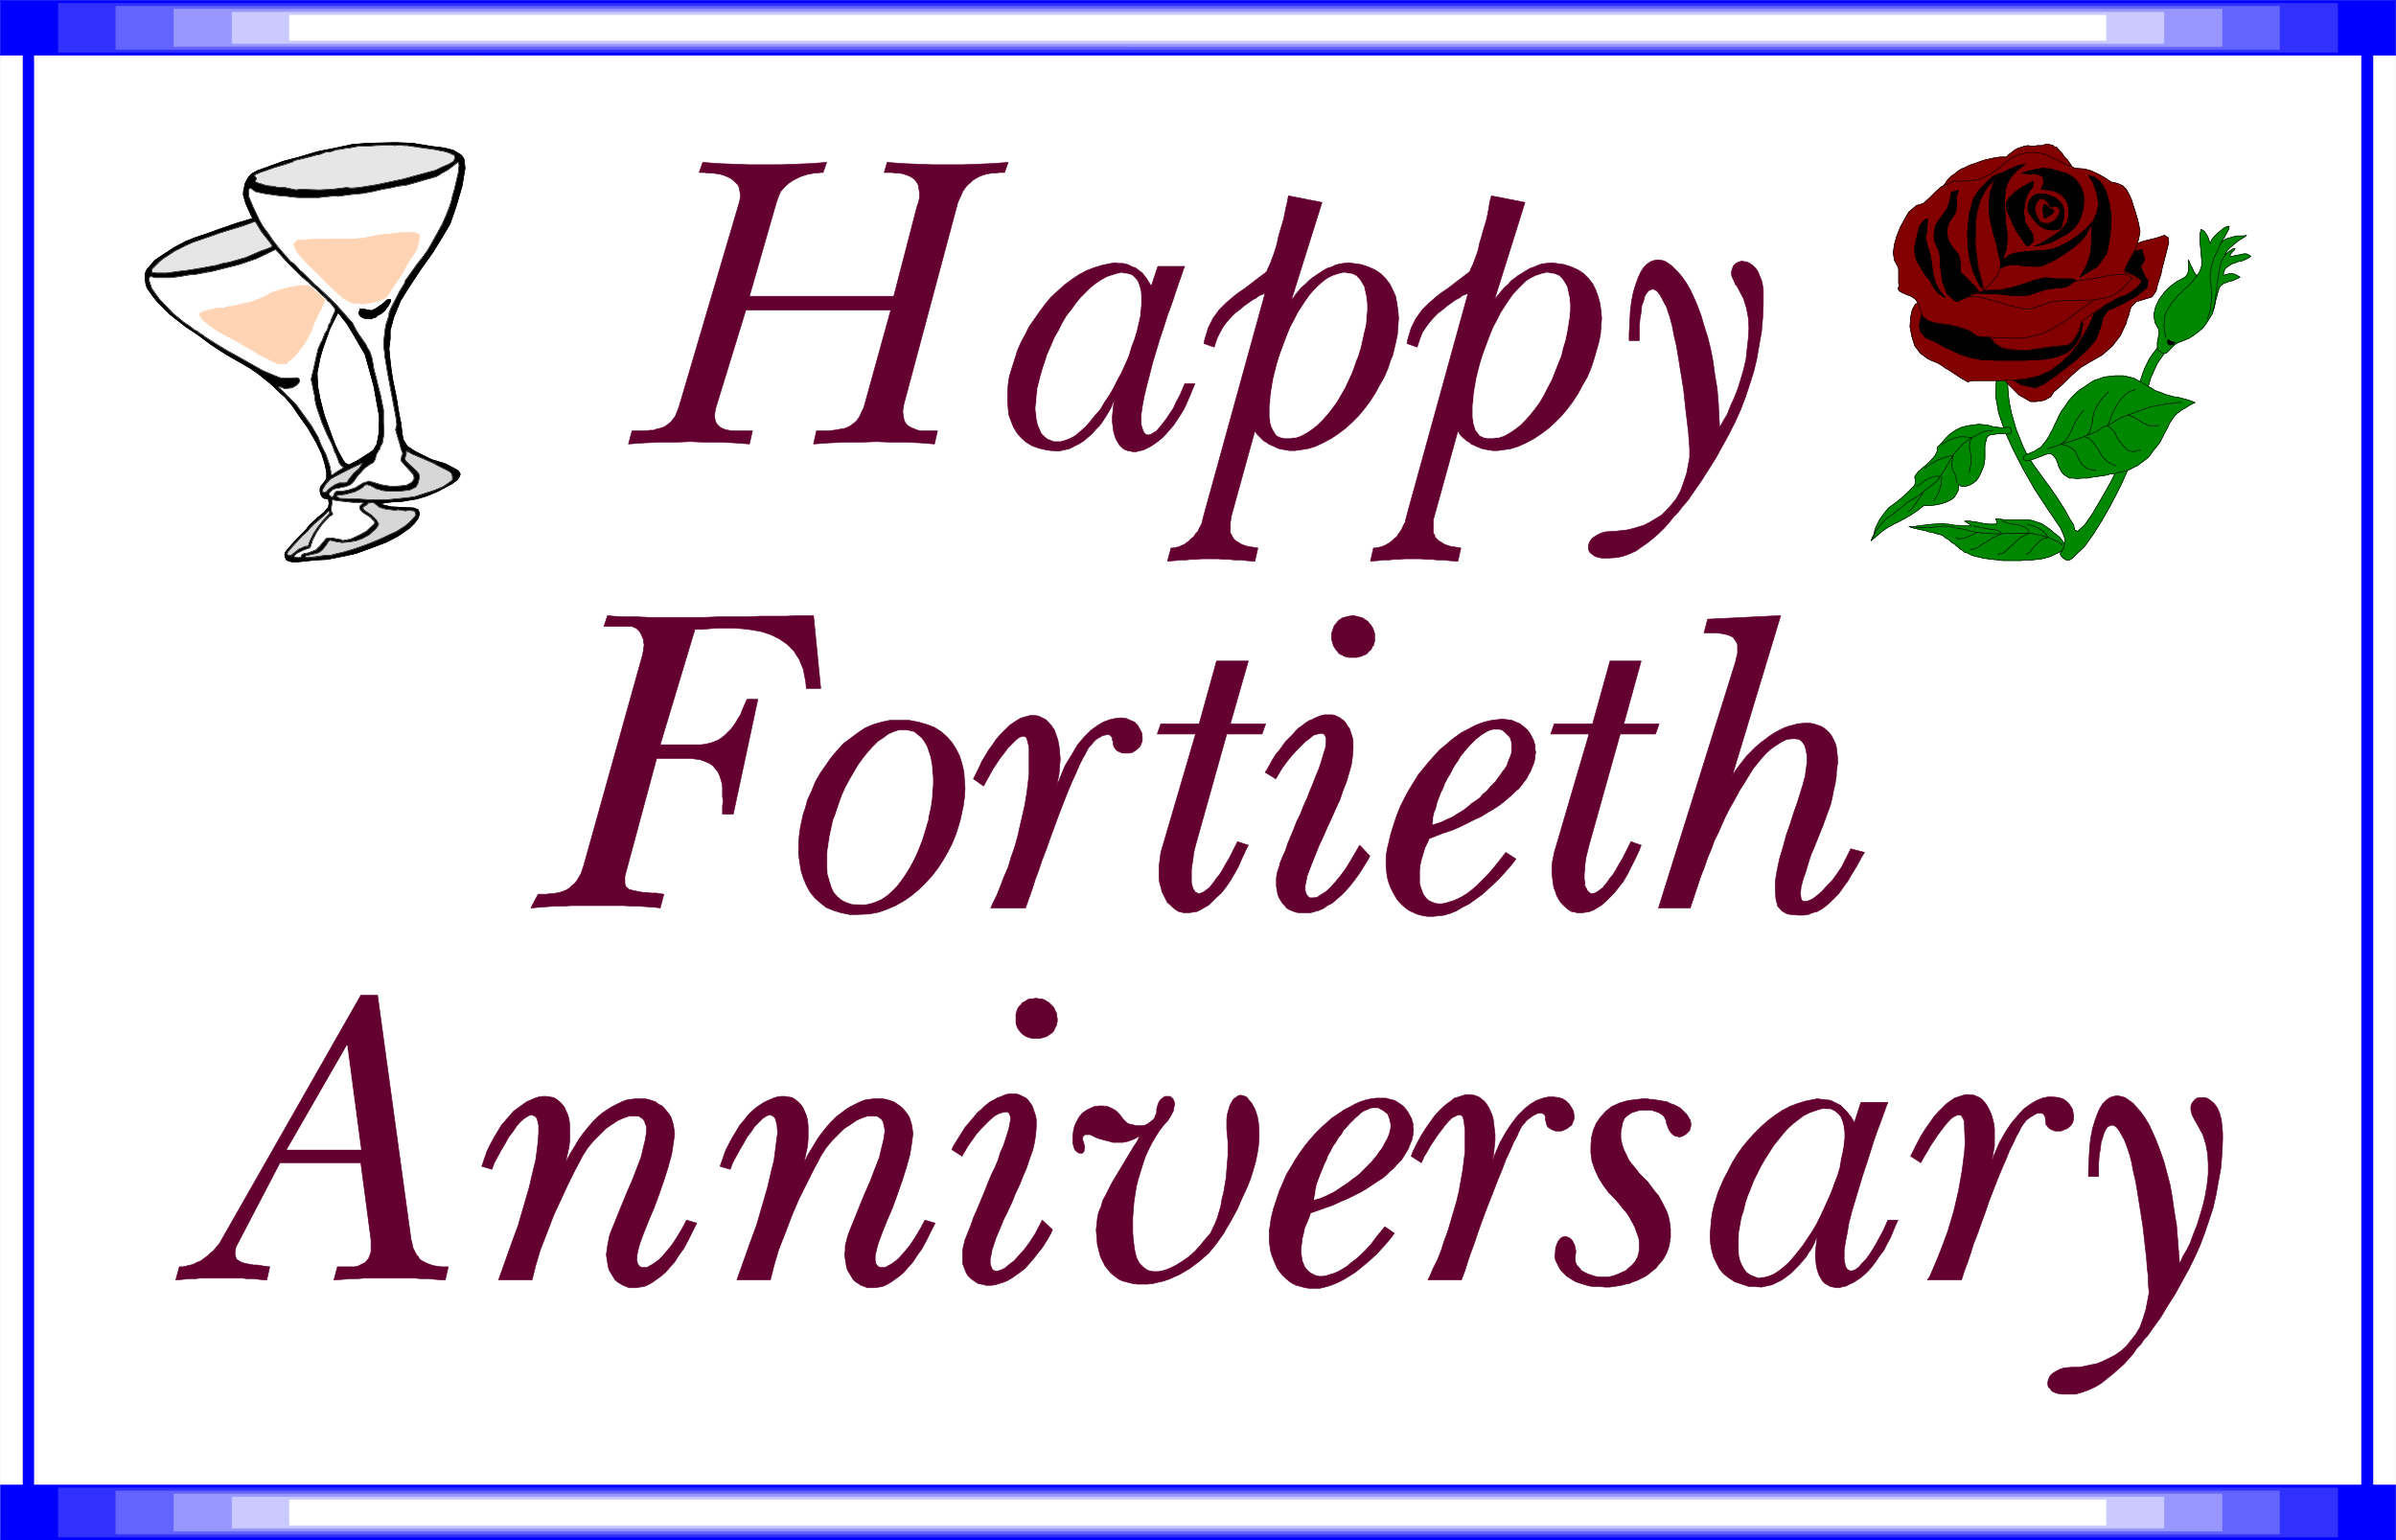 <svg width="3997.011" height="2569.86" viewBox="0 0 2997.758 1927.395" xmlns="http://www.w3.org/2000/svg"><rect x="0" y="0" width="2997.758" height="1927.395" fill="#808080" stroke="none"/><defs><clipPath id="a"><path d="M0 0h2997.016v1924.8H0Zm0 0"/></clipPath><clipPath id="b"><path d="M0 1855h2998v70.781H0Zm0 0"/></clipPath></defs><path style="fill:#fff;fill-opacity:1;fill-rule:nonzero;stroke:none" d="M0 1924.8h2997.016V-1.851H0Zm0 0" transform="translate(.371 2.223)"/><g clip-path="url(#a)" transform="translate(.371 2.223)"><path style="fill:#fff;fill-opacity:1;fill-rule:evenodd;stroke:#fff;stroke-width:.19;stroke-linecap:square;stroke-linejoin:bevel;stroke-miterlimit:10;stroke-opacity:1" d="M0 .25h766.5V493H0Zm0 0" transform="matrix(3.91 0 0 -3.91 0 1925.78)"/></g><path style="fill:#00f;fill-opacity:1;fill-rule:evenodd;stroke:#00f;stroke-width:.19;stroke-linecap:square;stroke-linejoin:bevel;stroke-miterlimit:10;stroke-opacity:1" d="M7.28 485.73h751.94V7.52H7.28Zm0 0" transform="matrix(3.91 0 0 -3.91 .371 1928.003)"/><path style="fill:#fff;fill-opacity:1;fill-rule:evenodd;stroke:#fff;stroke-width:.19;stroke-linecap:square;stroke-linejoin:bevel;stroke-miterlimit:10;stroke-opacity:1" d="M10.92 483.43h744.47V9.82H10.92Zm0 0" transform="matrix(3.91 0 0 -3.91 .371 1928.003)"/><path style="fill:#00f;fill-opacity:1;fill-rule:evenodd;stroke:#00f;stroke-width:.19;stroke-linecap:square;stroke-linejoin:bevel;stroke-miterlimit:10;stroke-opacity:1" d="M0 493h766.5v-17.6H0Zm0 0" transform="matrix(3.91 0 0 -3.91 .371 1928.003)"/><path style="fill:#3030ff;fill-opacity:1;fill-rule:evenodd;stroke:#3030ff;stroke-width:.19;stroke-linecap:square;stroke-linejoin:bevel;stroke-miterlimit:10;stroke-opacity:1" d="M18.59 492.04h729.32v-15.69H18.59Zm0 0" transform="matrix(3.91 0 0 -3.91 .371 1928.003)"/><path style="fill:#6363ff;fill-opacity:1;fill-rule:evenodd;stroke:#6363ff;stroke-width:.19;stroke-linecap:square;stroke-linejoin:bevel;stroke-miterlimit:10;stroke-opacity:1" d="M36.98 491.09h692.34v-13.78H36.98Zm0 0" transform="matrix(3.91 0 0 -3.91 .371 1928.003)"/><path style="fill:#9797ff;fill-opacity:1;fill-rule:evenodd;stroke:#9797ff;stroke-width:.19;stroke-linecap:square;stroke-linejoin:bevel;stroke-miterlimit:10;stroke-opacity:1" d="M55.57 490.13h655.36v-11.86H55.57Zm0 0" transform="matrix(3.91 0 0 -3.91 .371 1928.003)"/><path style="fill:#cacaff;fill-opacity:1;fill-rule:evenodd;stroke:#cacaff;stroke-width:.19;stroke-linecap:square;stroke-linejoin:bevel;stroke-miterlimit:10;stroke-opacity:1" d="M74.16 489.17h618.18v-9.95H74.16Zm0 0" transform="matrix(3.91 0 0 -3.91 .371 1928.003)"/><path style="fill:#fff;fill-opacity:1;fill-rule:evenodd;stroke:#fff;stroke-width:.19;stroke-linecap:square;stroke-linejoin:bevel;stroke-miterlimit:10;stroke-opacity:1" d="M92.55 488.22h581.2v-8.04H92.55Zm0 0" transform="matrix(3.91 0 0 -3.91 .371 1928.003)"/><path style="fill:#00f;fill-opacity:1;fill-rule:evenodd;stroke:none" d="M0 1855.95h2997.016v68.85H0Zm0 0" transform="translate(.371 2.223)"/><g clip-path="url(#b)" transform="translate(.371 2.223)"><path style="fill:none;stroke:#00f;stroke-width:.19;stroke-linecap:square;stroke-linejoin:bevel;stroke-miterlimit:10;stroke-opacity:1" d="M0 17.86h766.5V.25H0Zm0 0" transform="matrix(3.91 0 0 -3.91 0 1925.78)"/></g><path style="fill:#3030ff;fill-opacity:1;fill-rule:evenodd;stroke:#3030ff;stroke-width:.19;stroke-linecap:square;stroke-linejoin:bevel;stroke-miterlimit:10;stroke-opacity:1" d="M18.59 16.9h729.32V1.21H18.59Zm0 0" transform="matrix(3.91 0 0 -3.91 .371 1928.003)"/><path style="fill:#6363ff;fill-opacity:1;fill-rule:evenodd;stroke:#6363ff;stroke-width:.19;stroke-linecap:square;stroke-linejoin:bevel;stroke-miterlimit:10;stroke-opacity:1" d="M36.98 15.94h692.34V2.17H36.98Zm0 0" transform="matrix(3.91 0 0 -3.91 .371 1928.003)"/><path style="fill:#9797ff;fill-opacity:1;fill-rule:evenodd;stroke:#9797ff;stroke-width:.19;stroke-linecap:square;stroke-linejoin:bevel;stroke-miterlimit:10;stroke-opacity:1" d="M55.57 14.99h655.36V3.12H55.57Zm0 0" transform="matrix(3.91 0 0 -3.91 .371 1928.003)"/><path style="fill:#cacaff;fill-opacity:1;fill-rule:evenodd;stroke:#cacaff;stroke-width:.19;stroke-linecap:square;stroke-linejoin:bevel;stroke-miterlimit:10;stroke-opacity:1" d="M74.16 14.03h618.18V4.08H74.16Zm0 0" transform="matrix(3.91 0 0 -3.91 .371 1928.003)"/><path style="fill:#fff;fill-opacity:1;fill-rule:evenodd;stroke:#fff;stroke-width:.19;stroke-linecap:square;stroke-linejoin:bevel;stroke-miterlimit:10;stroke-opacity:1" d="M92.55 13.07h581.2V5.04H92.55Zm0 0" transform="matrix(3.91 0 0 -3.91 .371 1928.003)"/><path style="fill:#630030;fill-opacity:1;fill-rule:evenodd;stroke:#630030;stroke-width:.19;stroke-linecap:square;stroke-linejoin:bevel;stroke-miterlimit:10;stroke-opacity:1" d="m120.72 174.58 10.73-78.27.2-.57.19-.96.19-.95.38-.77.39-.76.38-.77.57-.57.39-.77.76-.57.77-.39.77-.38.96-.38 1.14-.38 1.15-.2 1.35-.19h2.3l-.96-4.21h-1.15l-2.11.19-2.11.2h-2.3l-2.11.19h-16.09l-2.3-.19h-2.11l-2.3-.2-3.06-.19 1.14 4.21h5.56l.96.19.77.39.76.38.77.38.57.58.58.76.38.96.39 1.15v3.82L115.36 121H89.49L75.5 94.21l-.19-.58-.19-1.14v-.77l.19-.76.19-.77.58-.38.57-.39.77-.38.76-.19.77-.19 1.15-.19.96-.19h1.15l1.15-.19 1.15-.2 1.72-.19-.96-4.21h-.76l-1.73.19-1.72.2h-1.92l-1.72.19H64l-1.72-.19h-1.92l-1.72-.2-2.49-.19 1.15 4.21h1.15l.95.19.58.2.96.19.76.19.77.38.77.38.95.39.77.57.77.57.76.58.77.76.96.77.76.96 1.15 1.34 45.23 79.41zM180.89 121l1.35 2.68 1.53 2.49 1.34 2.29 1.53 2.11 1.54 1.91 1.53 1.72 1.53 1.53 1.34 1.15 1.73 1.15 1.53.96 1.53.76 1.54.77 1.53.57 1.34.19 1.53.19H206l1.34-.19 1.15-.38 1.15-.38.96-.77 1.15-.57.76-.77.77-.95.77-.96.57-.96.38-1.15.39-1.34.19-1.34.19-1.33-.38-3.07-.58-3.63-1.15-4.21-1.34-4.21-1.53-4.4-1.54-4.21-1.72-4.02L206 98.8l-1.34-3.63-.58-2.11-.38-1.91v-1.53l.19-.58v-.38l.38-.38.19-.39.39-.19.38-.19h1.53l.58.19.57.39.77.38.57.38.77.57.77.58.76.76 1.54 1.73 1.72 2.1 1.53 2.3 1.73 2.87 1.53 2.87 3.26-.96-2.87-5.74-1.35-2.49-1.53-2.1-1.34-2.11-1.53-1.72-1.34-1.53-1.54-1.34-1.34-.96-1.34-.95-1.34-.77-1.34-.57-1.34-.19-1.15-.2h-2.3l-.96.39-.96.38-.96.57-.96.58-.76.76-.58.96-.57.96-.58.95-.38 1.15-.19 1.34-.19 1.15-.2 1.34.2 1.53.19 1.34.57 3.06.77 2.11 1.34 3.25 1.53 3.83 1.73 4.21 1.91 4.4 1.54 4.02 1.34 3.44.57 2.49.77 3.06.38 2.49v1.91l-.38.77-.19.76-.38.58-.39.38-.57.38-.58.38h-3.06l-1.73-.57-1.72-.76-2.11-1.34-1.92-1.34-1.91-1.92-1.92-1.91-1.92-2.3-1.72-2.68-.96-1.91-1.15-2.1-2.3-4.6-2.3-4.97-2.49-5.36-2.11-5.55-2.1-5.36-1.54-5.16-1.15-4.6h-10.73l2.11 5.93 2.11 5.94 2.11 5.74 1.72 5.93 1.72 5.93 1.35 5.74.76 3.06.39 2.87.38 3.07.19 2.87v2.48l-.38 1.54-.19.57-.39.57-.38.19-.38.2-.39.19h-.38l-.96-.39-1.15-.76-1.34-1.15-1.15-1.34-1.15-1.72-1.34-1.72-1.15-2.11-1.15-1.91-1.15-2.11-1.15-2.1-.77-2.11-3.25.96 1.72 4.98 1.15 2.29 1.15 2.11 2.3 3.82 1.34 1.54 1.34 1.53 1.15 1.34 1.54 1.14 1.34.96 1.34.96 1.34.57 1.34.58 1.15.38 1.34.19h1.15l2.3-.38.96-.58.96-.76.76-.77.77-.95.58-1.34.57-1.34.38-1.53.2-1.92v-4.02l-.2-2.29zm76.27 0 1.34 2.68 1.54 2.49 1.34 2.29 1.53 2.11 1.53 1.91 1.54 1.72 1.53 1.53 1.53 1.15 1.53 1.15 1.54.96 1.53.76 1.53.77 1.54.57 1.34.19 1.53.19h2.68l1.15-.19 1.34-.38 1.15-.38 1.15-.77.77-.57.96-.77.77-.95.76-.96.58-.96.38-1.15.38-1.34.19-1.34.2-1.33-.39-3.07-.57-3.63-1.15-4.21-1.34-4.21-1.54-4.4-1.53-4.21-1.72-4.02-1.54-3.83-1.34-3.63-.57-2.11-.39-1.91v-1.53l.2-.58v-.38l.38-.38.19-.39.38-.19.39-.19h1.53l.57.19.58.39.77.38.57.38.77.57.76.58.77.76 1.53 1.73 1.73 2.1 1.53 2.3 1.73 2.87 1.53 2.87 3.26-.96-2.88-5.74-1.34-2.49-1.53-2.1-1.34-2.11-1.54-1.72-1.34-1.53-1.53-1.34-1.34-.96-1.34-.95-1.35-.77-1.34-.57-1.15-.19-1.34-.2h-2.3l-.96.39-1.14.38-.77.57-.96.58-.77.76-.57.96-.58.96-.57.95-.38 1.15-.2 1.34-.19 1.15-.19 1.34.19 1.53v1.34l.77 3.06.77 2.11 1.34 3.25 1.53 3.83 1.72 4.21 1.92 4.4 1.53 4.02 1.35 3.44.57 2.49.77 3.06.38 2.49v.95l-.19.96-.19.77-.19.76-.39.58-.38.38-.58.38-.57.38h-3.07l-1.72-.57-1.73-.76-1.91-1.34-2.11-1.34-1.92-1.92-1.91-1.91-1.92-2.3-1.72-2.68-.96-1.91-1.15-2.1-2.3-4.6-2.49-4.97-2.3-5.36-2.11-5.55-2.11-5.36-1.53-5.16-1.15-4.6H235.7l2.11 5.93 2.1 5.94 2.11 5.74 1.73 5.93 1.72 5.93 1.34 5.74.77 3.06.38 2.87.39 3.07.38 2.87-.19 2.48-.39 1.54-.19.57-.38.57-.38.19-.39.2-.38.19h-.38l-.96-.39-1.15-.76-2.49-2.49-1.15-1.72-1.34-1.72-1.15-2.11-1.15-1.91-1.15-2.11-1.15-2.1-.77-2.11-3.26.96 1.73 4.98 1.15 2.29 1.15 2.11 2.3 3.82 1.34 1.54 1.15 1.53 1.34 1.34 1.34 1.14 1.34.96 1.54.96 1.34.57 1.34.58 1.15.38 1.34.19h1.15l2.3-.38.96-.58.95-.76.77-.77.77-.95.57-1.34.58-1.34.38-1.53.19-1.92v-4.02l-.19-2.29zm47.33 4.21.39.96.95 1.53.96 1.53.96 1.53.96 1.53.96 1.15 1.15 1.34.95 1.14.96 1.15 1.15.96.96.96.96.76.96.77 1.15.57.95.58 1.54.57.38.19.96.38.96.2h2.49l.76-.2.77-.38.77-.38.76-.38.58-.58.57-.76.58-.77.38-.76.38-1.15.58-1.73.19-1.14v-2.3l-.19-2.49-.38-2.48-.58-2.49-.96-2.68-.95-2.87-1.15-2.68-1.15-2.87-1.35-2.87-1.15-2.87-1.34-2.87-1.34-2.68-1.15-2.87-1.15-2.68-1.34-4.02-.19-1.15-.38-1.72v-1.53l.38-1.15.38-.76.77-.39h.96l1.15.39 1.15.57 1.34 1.15 1.53 1.15 1.53 1.72 1.73 1.91 1.72 2.3 1.73 2.68 2.3 4.4 3.26-3.06-.58-1.34-1.34-2.3-1.34-2.1-1.54-1.92-1.34-1.72-1.34-1.53-1.34-1.53-1.53-1.15-1.34-.96-1.35-.95-1.34-.77-1.34-.57-1.34-.39-1.15-.38-1.34-.19h-1.73l-.57.19-1.92.38-.95.58-.77.57-.77.58-.76.76-.58.96-.38.96-.39.95-.38 1.15v3.83l.19 1.34.58 2.29.38.96.77 1.91.76 1.92.77 2.29.96 2.11.96 2.3.95 2.29.96 2.3.96 2.49.96 2.29 1.15 2.3.96 2.29.76 2.49.96 2.11.77 2.29.96 3.06.57 2.88v1.14l-.38.96-.58.57h-.76l-.96-.19-1.15-.38-1.34-.77-1.34-1.14-1.35-1.34-1.53-1.53-1.53-1.73-1.34-1.91-1.34-1.91-1.92-3.26zm26.83 35.59h-1.15l-.77.19-.57.19-.58.2-.57.38-.58.38-.38.38-.38.39-.39.57-.38.57-.19.39-.19.57-.19.58v3.06l.19.57.19.58.19.57.38.57.39.39.38.38.38.57.58.19.57.39.58.38.57.19h.77l1.15.19h.38l.77-.19h.77l.57-.19.77-.38.57-.39.39-.19.95-.95.39-.39.38-.57.19-.57.38-.58.2-.57v-.58l.19-.95v-.96l-.19-.57v-.58l-.39-.57-.19-.39-.19-.57-.38-.57-.39-.39-.57-.38-.58-.38-.57-.38-.58-.2-.76-.19-.77-.19zm33.34-31.19-1.72-.96-1.92-.76-1.72-.38h-3.26l-1.34.38-1.54.38-1.34.38-1.15.39-1.15.57-.76.38h-1.54l-.38-.19-.38-.38-.19-.96.38-.95.38-1.54-.19-.57v-.57l-.19-.39-.38-.38h-.96l-.39.19-.57.38-.38.39-.39.76-.19.77-.19.76v2.11l.19 1.72.39 1.72.76 1.53.77 1.34.96 1.15 1.34.96 1.15.57 1.34.58 1.53.19h1.34l1.34-.19 1.35-.58 1.34-.76 1.15-1.15 1.15-1.53.57-.58.58-.57.57-.38.96-.19.77-.2.95-.19h1.73l.96.19.76.39.77.57.77.58.57.57.38.96.39.95v1.15l.38 1.34.38.96.58.76.77.58.57.38h1.53l.58-.38.38-.39.38-.76.2-.77-.2-1.14-.19-1.15-.76-1.53-.96-1.53-1.53-1.73-1.35-1.72-1.15-1.91-1.15-1.92-1.14-2.29-.96-2.11-.77-2.29-.77-2.49-.76-2.49-.58-2.3-.38-2.48-.38-2.49-.2-2.68-.19-2.3v-4.78l.19-2.3.39-3.06.57-2.49.96-1.91 1.34-1.34 1.34-.96 1.73-.38h1.72l1.92.38 1.92.77 1.91.96 2.11 1.34 1.92 1.34 1.91 1.72 1.73 1.91 1.53 1.91 1.72 1.92.58 1.34.77 1.53.76 1.91.58 1.92.57 1.91.38 2.3.58 2.29.38 2.3.39 2.29.19 2.49.19 2.3.19 2.3v4.4l-.19 2.1-.19 1.91v3.26l.19 1.53.38 1.34.39 1.34.57 1.15.58.95.76.58.77.57.77.19.95-.19.96-.38.77-.96.96-1.15.95-1.72.77-2.3.38-2.1.2-2.49v-2.49l-.2-2.48-.38-2.49-.57-2.68-.77-2.68-.77-2.49-.96-2.48-1.14-2.49-1.15-2.49-.96-2.3-1.15-2.1-1.15-2.11-1.15-1.91-.96-1.72-2.3-3.25-2.49-3.07-3.07-2.68-3.06-2.29-3.26-1.92-1.73-.76-1.72-.77-1.72-.57-1.73-.38-1.53-.39-1.92-.19h-3.06l-1.54.19-1.53.39-1.53.38-1.34.57-2.5 1.92-1.91 2.29-1.53 3.07-.96 3.82-.39 4.79.2 1.72.19 1.91.38 1.92.77 1.72.57 2.1.96 1.73.96 1.91.96 1.91 1.15 1.92 2.3 3.82 1.14 1.92 1.15 1.91 1.15 1.91 1.15 1.73zM477.34 121l.76 2.3 1.73 4.01 1.92 3.45 1.91 2.87 1.92 2.49 2.11 2.1 1.91 1.53 1.92 1.15 2.11.77 1.72.38h1.73l1.53-.19 1.34-.39 1.15-.76.96-.96.96-1.53.38-.76.19-1.34v-1.15l-.38-.96-.39-.96-.76-.57-.77-.57-.77-.39-.95-.38h-1.92l-.96.38-.76.39-.77.57-.38.77-.39 1.72v.95l-.38.58-.38.19-.39.19h-1.15l-.76-.38-.77-.38-.57-.39-.77-.57-.77-.57-.57-.77-.77-.77-.57-.95-.77-1.53-.38-.96-1.15-2.1-1.15-2.68-1.34-2.87-1.15-3.07-1.35-3.25-1.34-3.44-1.34-3.45-1.34-3.44-1.34-3.64-1.15-3.25-1.15-3.45-1.15-3.06-.96-2.87-.77-2.49-1.15-3.06h-10.73l.58 1.15 1.15 2.68L459.9 90l1.15 2.87.96 3.06 1.15 3.06.96 3.26.95 3.25.96 3.25.77 3.25.57 3.26.58 3.25.38 3.06.38 3.06v7.08l-.19 1.15-.19 1.73-.38 1.14-.58.58h-.95l-.77-.39-1.15-.57-1.15-1.15-1.15-1.34-1.15-1.53-1.15-1.53-1.15-1.72-1.15-1.72-.96-1.73-.96-1.53-.95-2.1-3.26 2.1.57 1.53 1.34 2.68 1.35 2.49 1.34 2.11 2.68 3.82 1.34 1.53 1.34 1.34 1.34 1.15 1.35.96 1.15.96 1.34.38 2.3.76h1.15l1.53-.19.57-.19.96-.38.77-.58.96-.76.76-.96.58-.95.57-1.15.58-1.34.38-1.34.19-1.53.19-1.73.2-1.72v-1.72l-.2-1.91-.19-2.11zm55.76 12.82v.57l-.38.77-.39.76-.76.58-.96.57-1.15.39-1.15.38h-3.64l-1.15-.38-1.34-.39-.96-.57-.77-.58-.76-.76-.58-1.34-.19-.96-.38-2.1v-1.92l.38-1.91.58-1.72.76-1.53.77-1.72 1.15-1.54 1.15-1.33 1.15-1.54 1.34-1.34 1.34-1.33 1.15-1.54 1.15-1.53 1.15-1.34 1.34-2.48.38-.77.77-1.53.58-1.53.38-1.53.19-1.34.19-1.53v-2.68l-.19-1.15-.19-1.34-.38-1.15-.39-1.14-.57-1.15-.58-.96-.76-.96-1.15-1.34-.39-.57-.96-.77-.95-.76-.96-.77-.96-.57-1.15-.57-1.15-.58-1.15-.38-1.34-.58-1.15-.19-1.34-.38-1.15-.19-1.34-.19-1.34-.19h-1.35l-1.91.19h-1.92l-1.34.19-1.34.38-1.15.38-1.34.39-1.15.57-1.15.77-.96.57-.96.96-.96.95-.57.96-.58 1.15-.57 1.15-.19 1.15.19 2.1v.57l.38 1.15.39.96.57.76.58.58.57.19.58.19.57-.19.58-.19.57-.38.58-.58.38-.76.38-.77.19-.96.2-.95-.2-1.72v-1.34l.2-.77.38-.76.77-.77.57-.77.96-.57 1.15-.57 1.15-.39 1.15-.38 1.34-.19h3.06l1.54.38 1.53.58 2.49 1.14.58.58 1.34 1.15.96 1.14.76 1.34.39 1.34.19 1.53v1.54l-.19 1.72-.58 1.53-.57 1.72-.77 1.53-.96 1.72-.96 1.53-1.34 1.54-1.15 1.53-2.11 2.29-1.15 1.15-1.72 2.3-1.53 2.48-1.15 2.49-.96 2.68-.38 2.68v2.49l.19 2.49.57 2.29.96 2.3 1.34 1.91 1.73 1.92 1.91 1.53 2.49 1.14 2.69.77 4.79.57h1.34l.96-.19h.95l.96-.19 1.15-.19 1.15-.19 1.15-.19 1.15-.58 1.15-.38 1.15-.57.96-.58.96-.95.96-.96.95-1.53.2-.38.19-.96v-.77l-.19-.76-.2-.77-.57-.57-.58-.58-.57-.38-.77-.38-.76-.19-.77.19-.77.19-.57.38-.77.77-.57.95zm62.28 6.51H604l-.38-.96-.77-2.11-.96-2.67-1.15-3.07-1.15-3.25-1.15-3.64-1.14-3.63-1.35-4.02-1.15-3.83-1.15-3.82-1.15-3.83-.95-3.64-.58-3.44-.57-2.87-.39-2.68v-3.06l.19-.77.2-1.15.57-.95.58-.39.57-.19.96.19.77.39.95.76.96 1.15 1.15 1.15 1.15 1.53.96 1.53 1.15 1.91 1.15 2.11 1.15 2.1 1.53 3.45h3.26l-.58-1.15-.95-2.3-.96-2.29-1.15-2.11-.96-1.91-1.34-1.72-1.15-1.73-1.15-1.53-1.15-1.34-1.15-1.14-1.34-1.15-1.15-.77-1.15-.76-1.34-.58-.96-.57-1.72-.38-.58-.2h-.96l-.96.2-.95.19-.96.57-.77.38-.77.77-.57.96-.57.95-.39 1.15-.38 1.34-.19 1.34-.19 1.72v1.73l.19 1.91.38 3.25-.38-.76-.58-1.53-.76-1.54-.96-1.33-.96-1.54-1.15-1.34-1.15-1.33-1.34-1.34-1.15-1.15-1.53-1.15-1.35-.96-1.53-.76-1.53-.77-1.73-.38-1.72-.38-2.68.19h-1.35l-2.29.76-2.3.77-1.73 1.15-1.72 1.34-1.34 1.53-.96 1.91-.96 1.91-.58 2.11-.38 2.1-.19 2.49.19 2.49.19 2.49.39 2.68.57 2.48 1.34 4.21.58 1.34 1.15 2.68 1.34 2.49 1.34 2.68 1.53 2.49 1.73 2.48 1.91 2.3 1.92 2.11 2.11 2.1 2.11 1.91 2.29 1.73 2.3 1.53 2.5 1.34 2.49.95 2.49.77 3.83.76h.38l.77-.19h.77l.95-.19h.77l.77-.19.76-.38.77-.39.77-.38.76-.38.58-.57.76-.77.77-.77.58-.76.76-.96.96-1.72zM637.15 121l.77 2.3 1.72 4.01 1.92 3.45 1.92 2.87 2.1 2.49 1.92 2.1 2.11 1.53 1.91 1.15 1.92.77 1.73.38h1.72l1.73-.19 1.34-.39 1.15-.76.95-.96.96-1.53.19-.76.2-1.34v-1.15l-.2-.96-.57-.96-.58-.57-.76-.57-.96-.39-.96-.38h-1.91l-.96.38-.77.39-.57.57-.58.77-.19 1.72v.38l-.19.57-.39.58-.19.19-.57.19h-1.15l-.77-.38-.57-.38-.77-.39-.77-.57-.76-.57-.58-.77-.57-.77-.58-.95-.76-1.53-.58-.96-.96-2.1-1.34-2.68-1.15-2.87-1.34-3.07-1.34-3.25-1.34-3.44-1.34-3.45-1.15-3.44-1.34-3.64-1.15-3.25-1.35-3.45-.95-3.06-.96-2.87-.96-2.49-.96-3.06h-10.92l.77 1.15 1.15 2.68 1.15 2.68 1.14 2.87 2.3 6.12.96 3.26.96 3.25.77 3.25.76 3.25.58 3.26.57 3.25.39 3.06.38 3.06.19 2.88-.19 4.2v1.15l-.19 1.73-.58 1.14-.57.58h-.77l-.96-.39-.95-.57-1.15-1.15-1.15-1.34-1.15-1.53-1.15-1.53-1.15-1.72-1.15-1.72-.96-1.73-.96-1.53-1.15-2.1-3.26 2.1.77 1.53 1.34 2.68 1.34 2.49 1.34 2.11 1.35 1.91 1.34 1.91 1.34 1.53 1.34 1.34 1.15 1.15 2.68 1.92 1.15.38 1.15.38 1.34.38h.96l1.73-.19.38-.19.96-.38.96-.58.76-.76.77-.96.57-.95.58-1.15.57-1.34.39-1.34.38-1.53.19-1.73v-5.35l-.38-2.11zm60.17-32.15.39.57.76 1.73 1.15 1.91 1.15 2.3.96 2.68 1.15 2.87.96 3.06.96 3.25.76 3.25.58 3.45.38 3.44v3.26l-.19 3.25-.58 3.06-.95 3.06-2.11 3.83-.58.96-.76 1.53-.39 1.53v1.34l.39.95.76.96.77.58.96.19h1.15l1.15-.19 1.15-.77 1.15-.96.96-1.34.76-1.72.58-2.29.38-4.02v-2.3l-.19-4.4-.38-4.59-.77-4.21-.77-4.4-.96-4.21-1.34-4.02-1.34-4.02-1.53-4.02-1.73-3.83-1.91-3.82-4.22-7.66-2.3-3.63-2.3-3.83-3.83-5.36-.38-.57-1.15-1.15-.96-1.53-1.34-1.34-1.15-1.72-1.53-1.73-1.54-1.72-1.72-1.53-1.73-1.53-1.91-1.53-1.92-1.53-1.92-1.15-2.1-.96-2.11-.76-2.11-.58h-4.22l-1.34.19-1.15.39-.76.38-.58.77-.57.57-.19.76v.77l.19.77.38.95.58.77.76.57.96.58 1.15.57 1.34.38 2.3.19h2.49l1.92.39 1.72.38 1.92.38 1.92.77 1.91.95 1.92.96 1.91 1.34 1.73 1.53 1.53 1.92 1.53 1.91 1.35 2.3.95 2.67.96 3.07.96 4.97v.96l-.19 2.1v2.3l-.38 2.87-.2 3.06-.38 3.25-.38 3.45-.39 3.44-.57 3.64-.58 3.64-.57 3.63-.58 3.45-.76 3.25-.58 3.06-.76 2.87-1.15 3.25-.39.96-.95 1.72-.77 1.34-.77.96-.76.57-.77.19-.58-.19-.76-.38-.58-.77-.57-1.14-.38-1.34-.58-1.72-.19-1.92-.38-2.1-.2-2.49v-4.4h-3.25v2.1l.19 3.83.19 3.64.38 3.06.58 2.87.76 2.49.77 2.1.77 1.72.96 1.53 1.15 1.15 1.14.77 1.15.38 1.15.19 1.15-.19 1.35-.38 1.91-1.34.77-.58 1.15-1.34 1.34-1.53 1.34-1.91 1.34-2.3 1.15-2.48 1.15-2.68 1.15-3.07 1.15-3.25.96-3.63.96-3.64.76-4.21.58-4.21.77-4.59.38-4.79zM293.38 427.17l.38.96.38 1.72v1.53l-.19 1.34-.19 1.15-.57.96-.58.76-.96.77-.76.38-.96.38-1.15.39-1.15.19h-1.15l-1.15.19h-2.49l.96 3.25 4.79-.38 4.79-.19 4.98-.19h9.58l4.98.19 4.79.19 4.79.38-1.14-3.25h-1.73l-1.15-.19h-1.15l-1.15-.19-.96-.2-1.15-.38-.95-.38-.96-.57-.96-.58-.77-.76-.96-.77-.76-.96-.77-1.14-.57-1.34-.96-2.11-17.25-64.49-.19-.95-.19-1.53.19-1.34.19-1.15.39-.96.57-.76.77-.58.76-.38.96-.38.96-.39.96-.19h5.36l-.96-4.21-4.79.38-4.59.2h-4.6l-4.6.19-4.79-.19h-4.79l-5.18-.2-5.36-.38.95 4.21h4.03l1.53.19 1.15.19 1.15.2 1.15.19.96.38.77.38.76.58.77.57.57.57.58.77.57.96.39.95.76 1.53 8.63 31.2h-46.38l-9.58-31.2-.19-.76-.19-1.34v-1.15l.19-.96.38-.95.58-.58.57-.57.77-.38.96-.39.96-.19 1.15-.19h6.51l-.96-4.21-4.98.38-4.79.2h-4.6l-4.6.19-4.6-.19h-4.79l-4.98-.2-5.37-.38 1.15 4.21h4.6l1.15.19h1.15l.96.39.96.19 1.15.38.77.38.76.58.96.76.57.77.77.95.38.96.77 1.91 19.36 65.64.19.77.19 1.34-.19 1.34-.19 1.14-.39.96-.76.77-.77.76-.77.58-1.15.57-.96.38-1.15.38-1.34.2-1.15.19h-1.34l-1.34.19h-1.72l1.15 3.25 4.79-.38 9.96-.38h10.16l4.98.19 4.98.19 4.79.38-1.15-3.25h-.96l-.95-.19h-.96l-.96-.19-1.15-.2-1.15-.38-1.15-.38-1.15-.57-1.15-.58-1.15-.76-.96-.77-.95-.96-.96-1.14-.58-1.34-.76-2.11-8.63-30.04h46.18zm256.78-70.8.38.57.96 1.73 1.15 1.91.95 2.49 1.15 2.49 1.15 2.87.96 3.06.96 3.25.77 3.25.38 3.45.38 3.44.19 3.26-.19 3.25-.57 3.06-.96 3.06-2.11 4.02-.38.38-.38.77-.39.96-.38.76-.19.58v1.33l.19.58.19.57.19.58.39.38.38.38.38.19.39.19.57.2.77.19.38-.19h.58l.57-.2.57-.19.58-.38.57-.38.58-.58.38-.38.58-.76.38-.77.38-.96.39-.95.38-.96.19-1.34.19-1.15v-4.59l-.19-4.4-.38-4.4-.77-4.4-.76-4.41-.96-4.01-1.34-4.21-1.34-4.02-1.54-4.02-1.72-3.83-1.92-3.83-2.11-3.82-2.1-3.83-2.3-3.64-2.3-3.63-3.84-5.55-.38-.57-.96-1.15-1.15-1.34-1.15-1.53-1.53-1.53-1.34-1.73-1.53-1.72-1.73-1.72-1.72-1.53-1.92-1.53-1.92-1.34-1.91-1.34-2.11-.96-2.11-.76-2.11-.39-3.25-.19h-.96l-1.15.19-1.34.39-.77.57-.77.57-.38.58-.19.76v.96l.19.77.38.76.58.77.77.57.95.58 1.15.57 1.34.38 2.3.19h.77l1.73.19 1.91.2 1.73.38 1.91.57 1.92.58 1.92.95 1.91 1.15 1.92 1.15 1.72 1.72 1.54 1.72 1.53 1.92 1.34 2.49.96 2.67.96 2.88.95 4.97v3.06l-.19 2.3-.19 2.87-.38 3.06-.39 3.25-.38 3.45-.38 3.63-.58 3.64-.57 3.44-.58 3.64-.57 3.44-.77 3.26-.57 3.06-.77 2.87-1.15 3.44-.57.96-.77 1.53-.77 1.34-.76.96-.77.57-.77.19-.57-.19-.77-.38-.57-.77-.58-.95-.38-1.53-.58-1.53-.19-2.11-.38-2.1-.19-2.49v-4.4h-3.26v2.1l.19 3.83.19 3.63.39 3.07.57 2.87.77 2.48.76 2.11.77 1.72.96 1.53 1.15 1.15 1.15.77 1.15.38 1.15.19 1.34-.19 1.15-.38 1.92-1.34.57-.58 1.34-1.34 1.34-1.53 1.34-1.91 1.35-2.3 1.15-2.49 1.15-2.67 1.14-3.07.96-3.25 1.15-3.63.96-3.83.77-4.02.57-4.21.77-4.59.38-4.79zm-179.75 51.48h8.62l-.38-.77-.77-2.3-.95-2.68-.96-2.87-1.15-3.44-1.34-3.64-1.15-3.63-1.34-4.02-1.15-3.83-1.15-3.82-.96-3.83-.96-3.64-.77-3.25-.57-3.06-.38-2.68v-3.06l.19-.77.38-1.15.38-.76.58-.58.77-.19.76.19.96.58.96.57.96 1.15.95 1.15 1.15 1.53 1.15 1.72 1.15 1.72.96 2.11 1.15 2.1 1.53 3.64h3.26l-.57-1.34-.96-2.3-.96-2.29-.96-2.11-1.15-1.91-1.15-1.72-1.15-1.73-1.34-1.53-1.15-1.34-1.15-1.14-1.15-.96-1.34-.96-1.15-.76-1.15-.58-1.15-.57-1.72-.38-.58-.2h-.96l-.95.2-.96.19-.96.38-.77.57-.76.77-.58.96-.57.95-.39 1.15-.38 1.34-.19 1.53-.19 1.53v1.72l.19 1.92.38 3.25-.38-.76-.58-1.54-.76-1.33-.96-1.54-.96-1.53-.96-1.34-1.34-1.34-1.15-1.34-1.34-1.14-1.34-1.15-1.53-.96-1.54-.76-1.53-.77-1.72-.38-1.73-.38-2.49.19-1.34.19-2.49.57-2.11.77-1.92 1.15-1.53 1.34-1.34 1.53-1.15 1.91-.77 1.91-.76 2.11-.2 2.1-.19 2.49v2.49l.19 2.49.39 2.68.76 2.48 1.35 4.21.38 1.34 1.15 2.68 1.34 2.49 1.34 2.68 1.73 2.49 1.72 2.48 1.73 2.3 1.91 2.3 4.22 3.82 2.3 1.73 2.3 1.53 2.49 1.34 2.49.95 2.49.77 3.83.76h.39l.95-.19h1.54l.76-.19.77-.19.77-.38.76-.39.77-.19.77-.57.76-.58.77-.57.57-.76.77-.96.58-.96.95-1.53zm0 0" transform="matrix(3.91 0 0 -3.91 .371 1928.003)"/><path style="fill:#fff;fill-opacity:1;fill-rule:evenodd;stroke:#fff;stroke-width:.19;stroke-linecap:square;stroke-linejoin:bevel;stroke-miterlimit:10;stroke-opacity:1" d="m358.72 405.74-.96-.19-1.91-.57-1.73-.58-1.72-.96-1.73-1.14-1.72-1.34-3.26-3.26-1.53-1.91-1.34-1.91-1.54-1.92-1.34-2.29-1.15-2.3-1.34-2.3-.96-2.29-1.53-3.45-.38-1.34-.77-2.29-.77-2.49-.57-2.3-.58-2.29-.19-2.11-.19-2.1-.19-2.11.19-1.91.19-1.53.39-1.72.57-1.34.58-1.34.95-.96.96-.77 1.92-.76h2.3l1.34.38 1.53.58 1.73.95 1.53 1.34 1.53 1.34 1.54 1.72 1.53 1.92 1.72 1.91 1.34 2.3 1.54 2.29 1.34 2.3 1.34 2.68 1.34 2.49 1.73 3.82.57 1.34.77 2.68.96 2.49.76 2.49.58 2.48.57 2.49.19 2.3.2 1.91v2.11l-.2 1.72-.38 1.53-.57 1.53-.77.96-.96.96-1.15.38zm0 0" transform="matrix(3.91 0 0 -3.91 .371 1928.003)"/><path style="fill:#630030;fill-opacity:1;fill-rule:evenodd;stroke:#630030;stroke-width:.19;stroke-linecap:square;stroke-linejoin:bevel;stroke-miterlimit:10;stroke-opacity:1" d="m422.92 428.32-9.78-31.19.58.57.76 1.15 1.92 2.3 1.15.95 1.15 1.15 1.15.96 1.15.77 1.15.76 1.15.77 1.34.76 1.34.38 1.15.58 1.34.38 1.15.19 1.92.19 1.34-.19 2.68-.38 2.3-.77 2.11-.95 1.73-1.15 1.53-1.53 1.34-1.72.96-1.92.96-2.1.38-2.11.38-2.49.19-2.48-.19-2.49-.19-2.68-.57-2.68-.96-4.02-.58-1.34-.95-2.87-1.15-2.68-1.54-2.67-1.34-2.49-1.72-2.68-1.73-2.3-1.91-2.29-2.11-2.11-2.11-1.91-2.3-1.73-2.3-1.53-2.49-1.34-2.49-1.14-2.49-.77-4.03-.57h-1.72l-1.15.19-1.15.19-.96.19-.96.38-.76.39-.96.38-.77.38-.76.58-.77.38-.58.57-.57.58-.58.57-.57.57-.58.96-7.66-27.75v-.57l-.19-.96v-3.44l.38-.57.38-.77.39-.57.57-.58.77-.38.77-.57.95-.39 1.15-.38 1.15-.19 2.3-.38-.96-4.21h-.95l-1.73.19-1.91.19h-1.73l-1.92.19h-1.72l-1.72.19h-5.37l-1.72-.19h-1.73l-1.72-.19h-1.54l-1.72-.19-2.49-.19 1.15 4.21h.57l.96.19.96.19.76.38.96.38.77.58.77.57.76.77.77.57.57.96.77.76.38.96.58.96.38.95.19.96.39 1.53 19.54 70.8h-.19l-.19-.19-.58-.19-.95-.38-.96-.77-1.15-.57-1.34-.96-1.34-.95-1.35-1.15-1.53-1.15-1.34-1.34-1.34-1.53-1.15-1.53-.96-1.72-.96-1.92-.96-2.87-3.25 1.15.19 1.15.57 1.91.58 1.92.76 1.53.77 1.53.96 1.34.96 1.34 1.15 1.14 1.15 1.15 2.68 2.3 1.53 1.15 1.73 1.15 1.72 1.33 1.73 1.34 3.06 2.3.19.19.39.38.38.96.57 1.15.58 1.53.57 1.53.58 1.72.57 1.92.39 1.91.57 2.11.58 1.91.57 1.91.39 1.92.38 1.91.38 1.53.39 2.11zm0 0" transform="matrix(3.91 0 0 -3.91 .371 1928.003)"/><path style="fill:#fff;fill-opacity:1;fill-rule:evenodd;stroke:#fff;stroke-width:.19;stroke-linecap:square;stroke-linejoin:bevel;stroke-miterlimit:10;stroke-opacity:1" d="M430.39 405.74h-.77l-1.53-.38-1.72-.58-1.54-.76-1.34-.96-1.53-1.34-1.53-1.53-1.35-1.53-1.34-1.91-1.15-1.73-1.34-2.1-1.15-2.3-1.15-2.1-.96-2.3-.95-2.49-1.35-3.63-.38-1.15-.77-2.49-.57-2.29-.58-2.3-.38-2.3-.38-2.29-.19-2.11-.2-1.91v-3.64l.2-1.72.38-1.34.57-1.15.58-.95.57-.77 1.35-.57.95-.19h1.92l1.72.19 1.73.57 1.72.96 1.73 1.15 1.72 1.34 1.54 1.53 1.53 1.72 1.53 1.91 1.54 2.11 1.34 2.29 1.34 2.3 1.15 2.49 1.15 2.48 1.34 3.83.57 1.34.77 2.49.58 2.49.57 2.68.57 2.29.2 2.49.19 2.1v2.11l-.19 2.1-.39 1.73-.38 1.72-.77 1.34-.76 1.15-.96.95-1.15.58zm0 0" transform="matrix(3.91 0 0 -3.91 .371 1928.003)"/><path style="fill:#630030;fill-opacity:1;fill-rule:evenodd;stroke:#630030;stroke-width:.19;stroke-linecap:square;stroke-linejoin:bevel;stroke-miterlimit:10;stroke-opacity:1" d="m487.88 428.32-9.78-31.19.39.57.96 1.15.95 1.15.96 1.15 1.15.95.96 1.15 1.34.96.96.77 1.34.76 1.15.77 1.34.76 1.15.38 1.34.58 1.15.38 1.34.19 1.92.19 1.34-.19 2.68-.38 2.3-.77 2.11-.95 1.73-1.15 1.53-1.53 1.34-1.72.96-1.92.77-2.1.57-2.11.38-2.49.2-2.48-.2-2.49-.19-2.68-.57-2.68-1.15-4.02-.39-1.34-.95-2.87-1.15-2.68-1.54-2.67-1.34-2.49-1.72-2.68-1.73-2.3-1.91-2.29-2.11-2.11-2.11-1.91-2.3-1.73-2.3-1.53-2.49-1.34-2.49-1.14-2.49-.77-4.03-.57h-1.72l-1.15.19-1.15.19-.96.19-.96.38-.95.39-.77.38-.96.38-.57.58-.77.38-.58.57-.76.58-.58.57-.38.57-.57.96-7.67-27.75-.19-.57v-4.4l.38-.57.19-.77.58-.57.57-.58.77-.38.77-.57.95-.39 1.15-.38 1.15-.19 2.3-.38-.95-4.21h-.96l-1.92.19-1.72.19h-1.92l-1.72.19h-1.73l-1.92.19h-5.17l-1.72-.19h-1.73l-1.72-.19h-1.73l-1.53-.19-2.49-.19.96 4.21h.57l.96.19.96.19.96.38.76.38.96.58.77.57.76.77.77.57.57.96.58.76.57.96.39.96.57.95.19.96.39 1.53 19.54 70.8h-.19l-.19-.19-.58-.19-.95-.38-.96-.77-1.15-.57-1.34-.96-1.34-.95-1.35-1.15-1.53-1.15-1.34-1.34-1.34-1.53-1.15-1.53-1.15-1.72-.77-1.92-.96-2.87-3.25 1.15.19 1.15.57 1.91.58 1.92.76 1.53.77 1.53 1.92 2.68 1.15 1.14 1.15 1.15 1.34 1.15 1.34 1.15 1.53 1.15 1.73 1.15 1.72 1.33 1.73 1.34 3.06 2.3.19.19.39.38.38.96.58 1.15.57 1.53.58 1.53.57 1.72.38 1.92.58 1.91.57 2.11.58 1.91.57 1.91.39 1.92.38 1.91.19 1.53.58 2.11zm0 0" transform="matrix(3.91 0 0 -3.91 .371 1928.003)"/><path style="fill:#fff;fill-opacity:1;fill-rule:evenodd;stroke:#fff;stroke-width:.19;stroke-linecap:square;stroke-linejoin:bevel;stroke-miterlimit:10;stroke-opacity:1" d="M495.35 405.74h-.77l-1.53-.38-1.72-.58-1.54-.76-1.53-.96-1.34-1.34-1.53-1.53-1.35-1.53-1.34-1.91-1.15-1.73-1.34-2.1-1.15-2.3-1.15-2.1-.96-2.3-.95-2.49-1.34-3.63-.39-1.15-.76-2.49-.58-2.29-.57-2.3-.39-2.3-.38-2.29-.19-2.11-.19-1.91v-3.64l.19-1.72.38-1.34.38-1.15.77-.95.58-.77 1.34-.57.95-.19h1.73l1.92.19 1.72.57 1.72.96 1.73 1.15 1.72 1.34 1.54 1.53 1.53 1.72 1.53 1.91 1.54 2.11 1.34 2.29 1.15 2.3 1.34 2.49.96 2.48 1.53 3.83.57 1.34.58 2.49.77 2.49.57 2.68.38 2.29.39 2.49.19 2.1v2.11l-.19 2.1-.39 1.73-.38 1.72-.77 1.34-.76 1.15-.96.95-1.34.58zM115.36 125.21l-4.41 33.3-19.16-33.3zm468.14 13.01-.96-.19-1.72-.57-1.73-.58-1.92-.96-1.53-1.14-1.72-1.34-1.73-1.53-1.53-1.73-1.53-1.91-1.54-1.91-1.34-2.11-1.34-2.1-1.34-2.3-1.15-2.3-1.15-2.29-1.34-3.45-.58-1.34-.76-2.29-.58-2.49-.76-2.3-.39-2.29-.38-2.11-.19-2.1v-4.02l.19-1.72.38-1.53.58-1.34.76-1.34.77-.96 1.15-.77 1.92-.76.57-.19 1.53.19 1.54.38 1.53.58 1.53.95 1.73 1.34 1.53 1.34 1.53 1.72 1.54 1.92 1.53 1.91 1.53 2.3 1.54 2.29 1.34 2.3 1.34 2.68 1.15 2.49 1.72 3.82.58 1.34.96 2.68.95 2.49.77 2.49.38 2.49.58 2.48.38 2.3.19 2.1v1.92l-.19 1.72-.38 1.53-.58 1.53-.76.96-1.15.96-1.15.57zm0 0" transform="matrix(3.91 0 0 -3.91 .371 1928.003)"/><path style="fill:#630030;fill-opacity:1;fill-rule:evenodd;stroke:#630030;stroke-width:.19;stroke-linecap:square;stroke-linejoin:bevel;stroke-miterlimit:10;stroke-opacity:1" d="m406.44 101.67.19 1.53.76 3.06 1.92 5.74 1.15 2.68 1.15 2.68 1.53 2.49 1.34 2.3 1.54 2.29 1.53 2.11 1.73 2.1 1.53 1.73 1.91 1.91 1.73 1.53 1.72 1.53 2.88 1.91.76.58 1.92.96 1.73.95 1.72.77 1.72.57 1.73.38 1.72.2h3.07l1.34-.39 1.53-.38 1.15-.77 1.15-.76.96-.96.96-1.34 1.15-2.1v-.38l.19-.39.19-.76v-1.15l.19-.77-.19-.76v-.77l-.19-.95-.19-.77-.38-.96-.39-.95-.38-.96-.57-.96-.58-.95-.96-1.53-.57-.58-.96-.96-.96-1.14-1.15-.96-1.15-1.15-1.34-1.15-1.53-.95-1.73-1.15-1.72-1.15-1.92-1.15-1.91-.95-2.3-1.15-2.3-.96-2.49-1.15-2.69-.95-4.4-1.54-.39-1.14-.76-1.92-.77-1.72-.38-1.91-.39-1.53-.19-1.73-.19-1.34V92.1l.19-1.14.19-1.34.39-.96.38-.96.57-.76.77-.77.77-.57 1.15-.58.57-.19.96-.19h.96l1.15.19 1.15.38 1.34.39 1.34.57 1.34.77 1.53.95 1.35 1.15 1.53 1.15 1.72 1.53 1.54 1.53 1.72 1.92 1.53 2.1 2.69 3.25 3.06-2.1-1.15-1.53-2.3-2.68-2.3-2.49-2.3-2.1-2.29-1.92-2.11-1.72-2.11-1.34-1.92-1.15-1.91-.95-1.92-.77-1.92-.57-1.72-.39h-3.26l-1.34.19-2.11.58-.76.19-1.15.57-1.15.77-1.15.96-.96.95-.96 1.15-.77 1.15-.57 1.34-.58 1.34-.57 1.53-.38 1.34-.2 1.53-.19 1.53v3.25zm0 0" transform="matrix(3.91 0 0 -3.91 .371 1928.003)"/><path style="fill:#fff;fill-opacity:1;fill-rule:evenodd;stroke:#fff;stroke-width:.19;stroke-linecap:square;stroke-linejoin:bevel;stroke-miterlimit:10;stroke-opacity:1" d="m420.43 109.13.38.2 1.34.38.96.38 1.34.58 1.15.57 1.15.57 1.15.77 1.15.76 2.3 1.54 1.15.95 1.15.77 1.15.95.96.96.95.96 1.54 1.53.38.38.96 1.15.76.96.77 1.14.77.96.57.96.58 1.15.57.95.39.96.38.96.19.95.19.96v.77l-.19.76-.19.96-.38.95-.2.58-.76.57-.77.58-.77.38-.57.38h-1.73l-.95-.19-.77-.38-.96-.38-.96-.58-.76-.76-.96-.77-.96-.96-.96-.95-1.34-1.53-.57-.58-.77-1.34-.96-1.15-.76-1.33-.96-1.34-.77-1.54-.77-1.33-.57-1.54-.77-1.53-.57-1.53-.58-1.34-.57-1.53-.58-1.53-.38-1.53-.19-1.53zm0 0" transform="matrix(3.91 0 0 -3.91 .371 1928.003)"/><path style="fill:#630030;fill-opacity:1;fill-rule:evenodd;stroke:#630030;stroke-width:.19;stroke-linecap:square;stroke-linejoin:bevel;stroke-miterlimit:10;stroke-opacity:1" d="m554.18 244.81.57.95 1.35 1.92 1.34 1.72 1.34 1.72 2.87 2.87 1.54 1.34 1.53 1.15 1.53 1.15 1.53.96 1.35.76 1.53.77 1.53.57 1.54.38 1.34.39 2.1.19h1.92l1.15-.19 1.15-.39 1.15-.38.96-.57.96-.77.76-.76.77-.96.57-1.15.58-1.15.38-1.34.19-1.72.2-1.53v-1.91l-.39-2.87v-1.15l-.38-2.49-.58-2.49-.38-2.1-.57-2.3-.77-2.1-.77-2.11-.76-2.1-.77-1.92-.77-1.91-.76-1.91-.77-1.92-.77-1.72-.57-1.72-.58-1.92-.76-2.48-.58-1.53-.76-2.87-.2-2.11.2-1.53.38-.77.77-.19 1.15.19 1.34.58 1.53 1.15 1.53 1.34 1.54 1.72 1.72 1.72 1.53 2.11 1.54 2.29 1.15 2.3 1.72 3.44 4.41-1.15-.96-1.53-1.53-2.87-1.54-2.48-1.34-2.3-1.53-2.11-1.34-1.91-1.53-1.53-1.35-1.34-1.34-1.15-1.34-.96-1.34-.76-1.53-.38-1.34-.58-1.54-.19h-1.53l-2.3.19-1.34.19-1.73.96-1.34 1.53-.57 2.3-.19 2.68v3.06l.57 3.44.77 3.64 1.15 3.83.96 3.63 1.34 3.83 1.15 3.63 1.15 3.26.95 3.06.77 2.49.77 2.87.19 1.53.38 2.68v2.29l-.38 1.92-.38 1.34-.77 1.15-.96.76-1.15.19h-1.34l-1.53-.19-1.54-.76-1.53-.96-1.72-1.15-1.73-1.53-1.72-1.91-2.49-3.07-.96-1.53-1.73-2.87-1.72-2.68-1.53-2.87-1.54-2.68-1.34-2.67-1.15-2.49-1.15-2.68-1.34-2.68-.96-2.68-1.15-2.68-.96-2.87-1.15-2.87-.95-2.87-.96-2.87-1.53-4.59h-10.16l24.72 79.03.19.96.38 1.53v2.68l-.38.95-.57.77-.58.76-.77.39-.95.38-1.92.38-1.15.19h-4.41l1.15 4.4 23.38 1.15zm-44.65 16.65 5.56 20.09h9.96l-5.55-20.09h11.3l-1.15-3.26h-11.3l-9.97-35.59-.19-.77-.38-1.53-.39-1.53-.38-2.68v-1.14l-.19-1.34v-1.92l.19-.95v-.96l.19-.57.38-.58.2-.57.38-.39.57-.38.2-.19h.57l.58.19.57.19.58.39.76.57.77.57.76.96.77.96.77 1.15.96 1.14.95 1.53.96 1.73 1.15 1.91.96 1.91 1.72 3.45 3.26-1.15-.57-1.53-1.34-2.87-1.35-2.68-1.14-2.3-1.35-2.29-1.53-1.92-1.34-1.72-1.34-1.34-1.34-1.34-1.34-1.15-1.15-.76-1.35-.77-1.34-.57-1.15-.19-1.34-.19h-1.53l-.58.19-1.15.19-.95.57-.96.77-.77.76-.77.77-.76 1.15-.58 1.15-.38 1.14-.57 1.54-.2 1.33-.19 1.54-.19 1.72v1.91l.19 1.72.58 2.87 11.11 37.89h-12.26l1.15 3.26zm-65.73-40 .39 1.53.76 3.26.96 3.06.96 2.87 1.15 2.87 1.34 2.68 1.34 2.49 1.53 2.48 1.54 2.49 1.72 2.11 1.73 2.1 1.72 1.91 1.73 1.92 1.91 1.53 1.73 1.53 2.87 2.1.96.58 1.92.96 1.72.95 1.92.77 1.91.57 1.73.38 1.72.2 1.54.19 1.53-.19 1.53-.2 1.34-.57 1.34-.57 2.3-1.92.96-1.34 1.15-2.29v-.19l.19-.58.19-.57v-1.34l.2-.96-.2-.76v-.77l-.19-.96-.19-.76-.38-.96-.38-.96-.39-.95-.57-.96-.58-1.15-1.15-1.53-.38-.57-.96-1.15-1.15-.96-1.15-1.15-1.34-1.14-1.34-1.15-1.53-1.15-1.73-1.15-1.72-.96-2.11-1.33-2.11-.96-2.3-1.15-2.3-1.15-2.68-1.15-2.88-.95-4.4-1.72-.39-.96-.95-1.92-.58-1.91-.57-1.91-.39-1.72-.19-1.73v-4.21l.38-1.34.39-.95.38-1.15.58-.77.57-.76.77-.58 1.34-.57.38-.19 1.15-.19h1.15l1.15.19 1.15.38 1.34.38 1.34.58 1.54.76 1.53.96 1.53 1.15 1.54 1.34 1.53 1.53 1.72 1.72 1.73 1.91 1.72 2.11 2.69 3.44 3.25-2.1-1.15-1.53-2.49-2.87-2.3-2.49-2.49-2.3-2.3-2.1-2.11-1.53-2.1-1.53-2.3-1.15-1.92-1.15-1.92-.76-1.91-.58-1.73-.19-1.72-.19h-1.73l-1.53.19-2.11.57-.76.39-1.34.57-1.15.77-1.15.95-.96.96-.96 1.15-.77 1.34-.76 1.34-.58 1.34-.57 1.53-.39 1.53-.19 1.53-.19 1.72v3.25zm-11.11 61.24h-1.15l-.77.19-.76.19-.58.38-.57.19-.58.39-.38.57-.38.38-.39.58-.38.57-.19.38-.19.77-.2.57-.19.58v1.91l.19.58.2.57.19.57.19.58.38.57.39.38.38.58.38.38.58.38.57.39.58.19.76.19.77.19 1.15.19h.38l.77-.19.77-.19.76-.19.58-.19.57-.39.58-.38.57-.38.38-.58.39-.38.38-.57.38-.58.2-.57.19-.57.19-.58v-2.49l-.19-.57-.19-.77-.39-.38-.19-.57-.38-.58-.58-.38-.38-.57-.58-.39-.57-.19-.77-.38-.76-.19-.77-.19zm-27.98-36.74.58.76.95 1.72.96 1.73.96 1.53 1.15 1.34.96 1.34.96 1.34 1.15 1.14 1.15 1.15.95 1.15.96.96 1.15.76.96.77 1.15.76.96.39 1.53.76.58.19.95.39.96.19h2.69l.76-.19.77-.39.77-.38.76-.57.58-.39.57-.76.58-.96.57-.76.38-1.15.58-1.73.19-1.14v-2.49l-.19-2.49-.38-2.68-.77-2.68-.77-2.68-1.15-2.87-.95-2.87-1.35-2.87-1.34-3.06-1.34-2.87-1.34-3.06-1.34-2.87-2.3-5.74-1.53-4.02-.2-1.15-.38-1.91v-1.53l.38-1.15.58-.77.57-.38h1.15l1.15.19 1.15.77 1.54.95 1.53 1.34 1.53 1.73 1.73 2.1 1.72 2.3 1.73 2.87 2.68 4.59 3.26-3.44-.58-1.15-1.53-2.49-1.34-2.1-1.54-2.11-1.34-1.72-1.53-1.72-1.34-1.34-1.53-1.34-1.35-1.15-1.53-.77-1.34-.95-1.34-.58-1.34-.38-1.34-.38h-3.65l-1.15.19-.95.38-.96.38-.96.58-.57.76-.77.77-.58.96-.57.95-.38 1.15-.2 1.15-.19 1.15v2.68l.19 1.53.77 2.29.19.96.77 1.91.96 2.11.76 2.29.96 2.3.96 2.3.96 2.48 1.15 2.3.96 2.49 1.15 2.49.95 2.48.96 2.3.96 2.49.96 2.29.76 2.3.96 3.25.39 1.15.19 1.72v1.34l-.39.96-.57.57h-.77l-.96-.19-1.34-.38-1.15-.96-1.53-1.14-1.34-1.34-1.53-1.54-1.54-1.72-1.53-1.91-1.53-2.11-1.92-3.25zm-21.08 15.5 5.56 20.09h10.16l-5.75-20.09h11.3l-1.15-3.26h-11.3l-9.97-35.59-.19-.77-.38-1.53-.19-1.53-.19-1.34-.2-1.34-.19-1.14v-4.21l.19-.96.2-.57.19-.58.38-.57.19-.39.77-.38.19-.19h.38l.58.19.57.19.58.39.76.57.77.57.77.96.76.96.77 1.15.96 1.14.96 1.53.95 1.73 1.15 1.91.96 1.91 1.73 3.45 3.45-1.15-.77-1.53-1.34-2.87-1.15-2.68-1.34-2.3-1.34-2.29-1.35-1.92-1.34-1.72-1.53-1.34-1.34-1.34-1.15-1.15-1.34-.76-1.34-.77-1.15-.57-1.34-.19-1.15-.19h-1.73l-.57.19-.96.19-.96.57-.96.77-.76.76-.96.77-.58 1.15-.57 1.15-.58 1.14-.38 1.54-.38 1.33-.2 1.54v3.63l.2 1.72.38 2.87 11.11 37.89h-12.26l1.15 3.26zm-45.6-19.91.95 2.3 1.73 4.21 2.11 3.45 1.91 3.25 2.11 2.49 2.11 2.1 2.11 1.53 1.91 1.15 2.11.77 1.73.38 1.91.19 1.53-.19 1.35-.58 1.34-.57.96-.96.95-1.72.39-.76.19-1.34v-1.15l-.38-1.15-.39-.77-.76-.76-.77-.58-.96-.57-.96-.19h-2.1l-.96.38-.77.38-.57.58-.58.96-.19 1.53-.19.38v.76l-.39.39-.38.38-.38.19h-.58l-.76-.19-.77-.19-.57-.38-.77-.39-.77-.57-.76-.77-.58-.76-.77-.77-.57-.95-.77-1.53-.57-.96-1.15-2.3-1.15-2.68-1.34-2.87-1.34-3.25-1.35-3.44-1.34-3.45-1.34-3.63-1.34-3.64-1.34-3.83-1.34-3.44-1.15-3.45-1.15-3.06-.96-3.06-.96-2.68-1.15-3.25h-11.11l.57 1.34 1.34 2.68 1.15 2.87 1.15 3.06 1.34 3.06.96 3.25 1.15 3.26.96 3.44.77 3.45.76 3.25.77 3.44.58 3.45.38 3.06.38 3.25v8.42l-.38 1.72-.38 1.34-.58.58h-.96l-.96-.39-.95-.76-1.15-1.15-1.35-1.34-1.14-1.53-1.35-1.72-1.15-1.72-1.15-1.73-.95-1.72-.96-1.72-1.15-2.11-3.26 2.3.58 1.15 1.15 2.3.95 2.1 1.15 1.91 1.15 1.92 1.15 1.53 1.15 1.72 1.15 1.34 2.3 2.3.96.95 1.15.77 1.15.76.96.58 1.15.38 1.34.38.76.2h1.35l1.34-.2 1.15-.57 1.15-.57.96-.96.95-1.15.77-1.15.57-1.53.58-1.72.38-1.91.19-1.92.2-2.29-.2-2.3-.19-2.49zm-48.87 21.05h1.54l3.06-.57 2.68-.77 2.49-.95 2.11-1.34 1.92-1.72 1.53-1.73 1.34-2.1 1.15-2.3.77-2.48.57-2.49.2-2.68.19-2.68-.19-2.87-.39-2.87-.96-4.4-.38-1.34-.96-3.06-1.15-2.87-1.34-2.68-1.53-2.68-1.73-2.68-1.91-2.49-2.11-2.3-2.11-2.1-2.3-1.91-2.49-1.73-2.68-1.53-2.68-1.15-2.69-.95-3.06-.58-4.6-.19h-1.53l-2.88.58-2.49.76-2.3.96-1.92 1.53-1.72 1.53-1.53 1.91-1.15 2.11-.96 2.3-.77 2.48-.38 2.49-.38 2.68v2.87l.19 2.87.38 2.87.96 4.4.57 1.53.77 2.87 1.34 2.87 1.15 2.87 1.53 2.68 1.73 2.49 1.72 2.49 1.92 2.29 2.11 2.3 2.3 1.72 2.3 1.73 2.3 1.53 2.68 1.14 2.68.77 2.68.57zm-83.55 21.25v.38l.2.57v.77l.19.76v.58l-.19.76v.77l-.39.76-.19.58-.38.76-.39.58-.95.95-.58.19-.77.39h-9l1.15 3.44 1.72-.19 3.64-.19h3.84l4.21-.19h17.63l4.6.19h9.01l4.21.19h8.24l3.64.19h5.18l2.3-23.34h-4.6l-.19 2.1-.77 4.02-1.34 3.25-1.73 2.68-2.1 2.11-2.5 1.72-2.68 1.34-2.87.96-3.07.57-3.07.38-2.87.19h-5.56l-2.49-.19-1.91-.19h-2.5l-11.11-36.93h13.03l1.53.19 1.54.38 1.15.39 1.34.57 1.15.76.96.77.95.96.96.95.77.96.77 1.15.76 1.34.77 1.15.57 1.53.58 1.34.96 2.1h3.45l-7.86-36.74h-3.45v2.49l.19 1.53-.19 1.72v2.87l-.19 1.34-.39 1.34-.38 1.15-.57 1.15-.77.95-.77.96-1.15.77-1.34.57-1.53.57-2.87.39h-11.12l-10.16-37.7v-2.3l.2-.57.19-.57.57-.39.39-.38.76-.19.77-.19.96-.19.96-.2 1.15-.19h1.14l1.35-.19h1.53l2.49-.38-1.15-4.4-1.34.19-2.68.19-2.69.19h-2.3l-2.49.19h-17.05l-2.68-.19h-2.69l-2.87-.19-4.6-.38 2.3 4.4h2.68l1.15.19h.96l1.15.19.96.19 1.15.39.96.38.95.57.77.77.96.76.76.96.58.96.77 1.34.76 2.29zm0 0" transform="matrix(3.91 0 0 -3.91 .371 1928.003)"/><path style="fill:#fff;fill-opacity:1;fill-rule:evenodd;stroke:#fff;stroke-width:.19;stroke-linecap:square;stroke-linejoin:bevel;stroke-miterlimit:10;stroke-opacity:1" d="m458.37 229.31.57.19 2.3.76 1.15.58 1.34.57 1.15.58 1.15.76 1.34.77 1.15.76 2.3 1.92 1.15.76 1.34.96.96 1.15 1.15.95 1.34 1.53.58.58.96.96.76 1.14.77.96.77 1.15.76.96.58.95.38 1.15.38.96.39.95.38 1.15v2.68l-.19.77-.39 1.14-.38.39-.76.76-.58.58-.77.57-.95.19h-1.54l-.96-.19-.95-.38-.96-.58-.96-.57-.96-.77-.96-.76-.95-.96-.96-.95-1.34-1.54-.58-.76-.96-1.15-.76-1.34-.96-1.34-.77-1.34-.76-1.53-.96-1.53-.77-1.53-.57-1.53-.77-1.53-.58-1.53-.57-1.53-.38-1.73-.58-1.34-.38-1.72zm-168.25 30.04h-2.49l-1.73-.57-1.72-.77-1.53-1.15-1.73-1.14-1.72-1.73-1.54-1.72-1.53-1.91-1.53-2.11-1.34-2.29-1.34-2.3-1.35-2.49-1.15-2.49-.95-2.67-1.34-4.02-.58-1.34-.57-2.68-.58-2.68-.38-2.68-.39-2.49v-4.78l.2-2.11.57-1.91.58-1.91.76-1.73 1.15-1.34 1.34-1.14 1.54-.77 1.72-.57 3.26-.19h.76l1.92.38 1.73.57 1.72.77 1.72 1.15 1.54 1.34 1.53 1.53 1.34 1.72 1.34 1.91 1.35 2.11 1.14 2.1 1.15 2.3.96 2.29.96 2.49.77 2.49 1.15 3.83.19 1.34.57 2.48.39 2.49.19 2.49.19 2.49v2.29l-.19 2.3-.19 2.11-.39 2.1-.57 1.72-.58 1.72-.76 1.34-.96 1.34-2.3 1.92zm0 0" transform="matrix(3.91 0 0 -3.91 .371 1928.003)"/><path style="fill:#000;fill-opacity:1;fill-rule:evenodd;stroke:#000;stroke-width:.19;stroke-linecap:square;stroke-linejoin:bevel;stroke-miterlimit:10;stroke-opacity:1" d="m123.6 332.26-5.18 16.07-4.21-2.68-2.68-1.34-1.15.58-.58.76-.77 1.34-.95 1.73-.96 2.1-.96 2.49-2.49 6.89-1.34 5.16-.77 4.02-.19 4.4.96 4.79.76 2.68 2.3 6.5 2.69 5.36 2.87-3.64 2.3-3.82 2.11-3.64 1.34-2.29 2.11-7.47.76-2.87.96-5.36.77-4.21v-1.72l-.19-4.02-.58-3.06-.96-1.72-1.15-.96 5.18-16.07 1.53.19 3.45.19 4.6.77 3.26.95 3.64 1.53 2.49 1.34 2.11 1.15 1.53 1.15.77 1.15.19.76-.58.96-.57.38-3.64 1.92-4.41 1.34-5.37 2.68-2.3 1.53-.38.57-.96 1.53-.38 1.91-.38 3.45-.39 1.72-.38 2.11-.77 4.78-.95 4.59-.58 3.45-.38 3.25-.39 3.83.39 3.25v2.68l1.15 4.21 2.11 5.17 2.49 4.02 4.02 6.12 3.83 5.36 2.49 4.02 3.07 5.16 1.92 5.55 1.91 6.51.96 5.74-.19 2.1-.19.96-.77 1.15-2.49 1.53-2.87.76-4.6.58-5.75.96-5.37.19-8.81-.19-4.98-.39-5.37-1.15-5.75-1.14-6.51-1.92-4.41-1.15-5.75-2.1-2.68-.96-1.73-.95-.57-.58-.77-.95-.77-1.54-.57-2.67v-1.15l.77-2.68.95-2.11 1.15-2.48v-.2l-1.34-.38-3.25-.96-6.14-2.1-3.64-1.34-4.02-1.34-2.88-1.15-3.64-1.91-4.98-3.25-1.34-.96-1.34-1.53-1.15-1.34-.39-.77-.19-.76v-1.34l.19-1.72.39-1.34.96-1.34.95-1.34 1.54-1.92.96-.95 1.72-1.73 1.15-1.14 5.17-4.02 4.03-2.68 3.83-2.87 2.3-1.53 2.68-1.72 7.67-4.41 2.49-1.72 3.83-3.06 3.64-3.44 1.15-.96 2.3-2.68 2.88-4.21 2.1-2.87 2.88-4.98 1.72-3.63.96-3.06.58-2.68v-2.11l-.96-1.34-.96-1.14-.19-.77v-.77l.19-.95.57-.96.58-.38h.38l.96-.19.19-1.34-.19-1.34-.38-.38-.96-1.15-1.34-1.15-.58-.38-.57-.58-2.11-1.91-1.34-1.72-2.68-2.68-1.92-2.11-1.92-2.29-.19-.77.19-.96.39-.76.38-.19.57-.19.77-.2h1.92l2.11.2 3.25.38 4.03.19 5.75 1.15 3.45.76 5.74 2.11 4.03 1.53 3.64 1.91 3.64 2.49 1.72 1.72 1.15 1.53.2.77.19.76-.39 1.15-.95.39-.39.19-7.47.38-2.3.57-1.34.39zm0 0" transform="matrix(3.91 0 0 -3.91 .371 1928.003)"/><path style="fill:none;stroke:#000;stroke-width:.19;stroke-linecap:square;stroke-linejoin:bevel;stroke-miterlimit:10;stroke-opacity:1" d="m123.6 332.26-5.18 16.07-4.21-2.68-2.68-1.34-1.15.58-.58.76-.77 1.34-.95 1.73-.96 2.1-.96 2.49-2.49 6.89-1.34 5.16-.77 4.02-.19 4.4.96 4.79.76 2.68 2.3 6.5 2.69 5.36 2.87-3.64 2.3-3.82 2.11-3.64 1.34-2.29 2.11-7.47.76-2.87.96-5.36.77-4.21v-1.72l-.19-4.02-.58-3.06-.96-1.72-1.15-.96 5.18-16.07 1.53.19 3.45.19 4.6.77 3.26.95 3.64 1.53 2.49 1.34 2.11 1.15 1.53 1.15.77 1.15.19.76-.58.96-.57.38-3.64 1.92-4.41 1.34-5.37 2.68-2.3 1.53-.38.57-.96 1.53-.38 1.91-.38 3.45-.39 1.72-.38 2.11-.77 4.78-.95 4.59-.58 3.45-.38 3.25-.39 3.83.39 3.25v2.68l1.15 4.21 2.11 5.17 2.49 4.02 4.02 6.12 3.83 5.36 2.49 4.02 3.07 5.16 1.92 5.55 1.91 6.51.96 5.74-.19 2.1-.19.96-.77 1.15-2.49 1.53-2.87.76-4.6.58-5.75.96-5.37.19-8.81-.19-4.98-.39-5.37-1.15-5.75-1.14-6.51-1.92-4.41-1.15-5.75-2.1-2.68-.96-1.73-.95-.57-.58-.77-.95-.77-1.54-.57-2.67v-1.15l.77-2.68.95-2.11 1.15-2.48v-.2l-1.34-.38-3.25-.96-6.14-2.1-3.64-1.34-4.02-1.34-2.88-1.15-3.64-1.91-4.98-3.25-1.34-.96-1.34-1.53-1.15-1.34-.39-.77-.19-.76v-1.34l.19-1.72.39-1.34.96-1.34.95-1.34 1.54-1.92.96-.95 1.72-1.73 1.15-1.14 5.17-4.02 4.03-2.68 3.83-2.87 2.3-1.53 2.68-1.72 7.67-4.41 2.49-1.72 3.83-3.06 3.64-3.44 1.15-.96 2.3-2.68 2.88-4.21 2.1-2.87 2.88-4.98 1.72-3.63.96-3.06.58-2.68v-2.11l-.96-1.34-.96-1.14-.19-.77v-.77l.19-.95.57-.96.58-.38h.38l.96-.19.19-1.34-.19-1.34-.38-.38-.96-1.15-1.34-1.15-.58-.38-.57-.58-2.11-1.91-1.34-1.72-2.68-2.68-1.92-2.11-1.92-2.29-.19-.77.19-.96.39-.76.38-.19.57-.19.77-.2h1.92l2.11.2 3.25.38 4.03.19 5.75 1.15 3.45.76 5.74 2.11 4.03 1.53 3.64 1.91 3.64 2.49 1.72 1.72 1.15 1.53.2.77.19.76-.39 1.15-.95.39-.39.19-7.47.38-2.3.57-1.34.39zm0 0" transform="matrix(3.91 0 0 -3.91 .371 1928.003)"/><path style="fill:#e6e6e6;fill-opacity:1;fill-rule:evenodd;stroke:#e6e6e6;stroke-width:.19;stroke-linecap:square;stroke-linejoin:bevel;stroke-miterlimit:10;stroke-opacity:1" d="m98.11 442.67 2.88.77 1.15.19 1.91.76 1.92.2 1.53.57 1.73.19 1.72.38h.77l2.87.58h2.88l2.68.19 4.6.19 1.53-.19 1.34.19 1.54-.19h.95l5.18-.77 3.06-.38 3.84-.76 1.34-.39 1.15-.57.57-.19.19-.96-.38-.96-1.53-.95-2.3-.96-1.92-.96-6.32-1.72-4.22-1.15-8.05-1.72-5.94-.96-2.49-.19-1.53.19-3.07-.38-1.53-.19-4.02-.19-6.14.19-1.34-.19-3.64.76h-1.91l-1.73.39-1.92.19-.76.19-1.15.38-.77.19-.96.39-.19.38.39.77-.58.76v.38l1.73.77 4.4 1.53 1.92.57 1.34.39 1.15.38 1.72.57.39.39 2.49.57zm0 0" transform="matrix(3.91 0 0 -3.91 .371 1928.003)"/><path style="fill:none;stroke:#000;stroke-width:.19;stroke-linecap:square;stroke-linejoin:bevel;stroke-miterlimit:10;stroke-opacity:1" d="m98.11 442.67 2.88.77 1.15.19 1.91.76 1.92.2 1.53.57 1.73.19 1.72.38h.77l2.87.58h2.88l2.68.19 4.6.19 1.53-.19 1.34.19 1.54-.19h.95l5.18-.77 3.06-.38 3.84-.76 1.34-.39 1.15-.57.57-.19.19-.96-.38-.96-1.53-.95-2.3-.96-1.92-.96-6.32-1.72-4.22-1.15-8.05-1.72-5.94-.96-2.49-.19-1.53.19-3.07-.38-1.53-.19-4.02-.19-6.14.19-1.34-.19-3.64.76h-1.91l-1.73.39-1.92.19-.76.19-1.15.38-.77.19-.96.39-.19.38.39.77-.58.76v.38l1.73.77 4.4 1.53 1.92.57 1.34.39 1.15.38 1.72.57.39.39 2.49.57zm0 0" transform="matrix(3.91 0 0 -3.91 .371 1928.003)"/><path style="fill:#fff;fill-opacity:1;fill-rule:evenodd;stroke:#fff;stroke-width:.19;stroke-linecap:square;stroke-linejoin:bevel;stroke-miterlimit:10;stroke-opacity:1" d="m81.06 432.15.57-.38.77-.2 1.72-.38 1.15-.19 4.03-.57 2.68-.2.96-.19 2.49-.19h6.51l1.54.19 4.02.39.38-.2 4.22.58 4.02.38 3.07.58 3.26.76 2.3.38 2.49.58 2.87.38 5.37 1.53 2.68.77 1.34.38 1.34.76.2.2 2.1 1.14 1.54 1.15 1.72 1.34h.19l.19-.95-.19-1.34v-.77l-.57-2.49-.77-3.25-.57-1.91-.39-1.73-.57-1.72-.96-2.49-1.34-3.06-4.02-7.27-.96-1.53-1.54-2.11-1.53-1.91-2.3-3.25-1.53-2.11-.19-.76-1.54-2.49-.95-1.91-1.73-3.26-.77-1.91v-.77l-.76-2.29-.19-.58v-.19l-.2-.76-.57-4.79v-.95l.38-2.87v-.58l.96-5.74.19-.96.96-5.16 1.15-6.13.38-2.1.2-1.91-.39-1.54.58-2.1.76-2.49.39-1.53.57-1.53-.38-.96-.19-1.34 1.15-1.34 1.91-2.1.96-1.15.19-.96-.19-.57-.57-.77-1.73-.95-1.91-.19-2.69-.19-3.45.57-2.49.76-1.53.39h-.19l-.19-.19-1.35-.39-2.49-1.53-2.3-.76-2.3-.39h-1.53l-.57-.57-.39-.96v-.38h-.19l-.38.19-.77.58v.38l.58.76.76.58 1.15.38h.39l2.68.58 1.34.57.96.96 1.34 1.91.77.77 1.34 1.53 1.53 1.14 1.34.77.58.96.38 1.53.96 1.72h.19l.19.96.58.95.38 2.11.19 1.72-.19 2.68v4.21l-.96 4.78-.76 2.87-.58 2.49-.57 2.11-.2.76-.57 3.45-.77 2.29-.76 1.15-.39.96-1.34 1.91-.96 1.34-1.15 1.91-.95 1.92-1.35 1.34-.57.76-3.07 3.45-1.72 1.72-4.41 4.21-.77.57-3.83 3.83-1.15.96-1.15 1.34-.76.76-.96.58-3.83 4.4-1.92 2.49-1.15 1.72-2.11 2.87-.96 1.72-2.1 4.4-1.35 3.25v2.11l.2.38.38.19zm0 0" transform="matrix(3.91 0 0 -3.91 .371 1928.003)"/><path style="fill:none;stroke:#000;stroke-width:.19;stroke-linecap:square;stroke-linejoin:bevel;stroke-miterlimit:10;stroke-opacity:1" d="m81.06 432.15.57-.38.77-.2 1.72-.38 1.15-.19 4.03-.57 2.68-.2.96-.19 2.49-.19h6.51l1.54.19 4.02.39.38-.2 4.22.58 4.02.38 3.07.58 3.26.76 2.3.38 2.49.58 2.87.38 5.37 1.53 2.68.77 1.34.38 1.34.76.2.2 2.1 1.14 1.54 1.15 1.72 1.34h.19l.19-.95-.19-1.34v-.77l-.57-2.49-.77-3.25-.57-1.91-.39-1.73-.57-1.72-.96-2.49-1.34-3.06-4.02-7.27-.96-1.53-1.54-2.11-1.53-1.91-2.3-3.25-1.53-2.11-.19-.76-1.54-2.49-.95-1.91-1.73-3.26-.77-1.91v-.77l-.76-2.29-.19-.58v-.19l-.2-.76-.57-4.79v-.95l.38-2.87v-.58l.96-5.74.19-.96.96-5.16 1.15-6.13.38-2.1.2-1.91-.39-1.54.58-2.1.76-2.49.39-1.53.57-1.53-.38-.96-.19-1.34 1.15-1.34 1.91-2.1.96-1.15.19-.96-.19-.57-.57-.77-1.73-.95-1.91-.19-2.69-.19-3.45.57-2.49.76-1.53.39h-.19l-.19-.19-1.35-.39-2.49-1.53-2.3-.76-2.3-.39h-1.53l-.57-.57-.39-.96v-.38h-.19l-.38.19-.77.58v.38l.58.76.76.58 1.15.38h.39l2.68.58 1.34.57.96.96 1.34 1.91.77.77 1.34 1.53 1.53 1.14 1.34.77.58.96.38 1.53.96 1.72h.19l.19.96.58.95.38 2.11.19 1.72-.19 2.68v4.21l-.96 4.78-.76 2.87-.58 2.49-.57 2.11-.2.76-.57 3.45-.77 2.29-.76 1.15-.39.96-1.34 1.91-.96 1.34-1.15 1.91-.95 1.92-1.35 1.34-.57.76-3.07 3.45-1.72 1.72-4.41 4.21-.77.57-3.83 3.83-1.15.96-1.15 1.34-.76.76-.96.58-3.83 4.4-1.92 2.49-1.15 1.72-2.11 2.87-.96 1.72-2.1 4.4-1.35 3.25v2.11l.2.38.38.19zm0 0" transform="matrix(3.91 0 0 -3.91 .371 1928.003)"/><path style="fill:#e6e6e6;fill-opacity:1;fill-rule:evenodd;stroke:#e6e6e6;stroke-width:.19;stroke-linecap:square;stroke-linejoin:bevel;stroke-miterlimit:10;stroke-opacity:1" d="m81.44 422.2.38-.39.58-.95 1.15-1.92.76-.95 2.11-2.68.58-.96v-.19l-1.34-.57-2.69-.96-4.4-1.91-5.37-1.54-2.11-.38-1.91-.57-6.33-1.15-3.64-.57-1.91-.2-4.03-.57h-3.45l-1.15.19h-.19v.96l2.49 2.49 1.15.95 3.83 2.49 3.45 1.72 2.11.96 6.71 2.3 1.53.57 3.07.96 4.98 1.53 2.11.76zm0 0" transform="matrix(3.91 0 0 -3.91 .371 1928.003)"/><path style="fill:none;stroke:#000;stroke-width:.19;stroke-linecap:square;stroke-linejoin:bevel;stroke-miterlimit:10;stroke-opacity:1" d="m81.44 422.2.38-.39.58-.95 1.15-1.92.76-.95 2.11-2.68.58-.96v-.19l-1.34-.57-2.69-.96-4.4-1.91-5.37-1.54-2.11-.38-1.91-.57-6.33-1.15-3.64-.57-1.91-.2-4.03-.57h-3.45l-1.15.19h-.19v.96l2.49 2.49 1.15.95 3.83 2.49 3.45 1.72 2.11.96 6.71 2.3 1.53.57 3.07.96 4.98 1.53 2.11.76zm0 0" transform="matrix(3.91 0 0 -3.91 .371 1928.003)"/><path style="fill:#fff;fill-opacity:1;fill-rule:evenodd;stroke:#fff;stroke-width:.19;stroke-linecap:square;stroke-linejoin:bevel;stroke-miterlimit:10;stroke-opacity:1" d="M49.44 404.21h4.98l3.07.38 3.26.58h.76l1.53.19 2.88.57 1.34.19 3.83.96 3.84.96 2.1.57.58.19 4.41 1.53 4.79 2.3 1.15.57.38-.19 2.87-3.25 2.3-2.3 3.07-3.06 1.15-.96.96-.76.95-.96 1.54-1.34 1.34-1.34 1.72-1.53.58-.76.57-.39 1.54-1.91.19-.57v-.2l-1.34-3.06-.19-.95-.39-.2-.19-.57-.38-1.34-.77-1.15-.96-2.48-.19-.2-.19-.38-.77-1.72-.57-2.3-.96-4.4-.58-2.29-.19-.96.39-1.72.57-3.07.19-.19v-1.14l.58-2.68 1.72-4.98 1.54-3.64 1.53-3.06.57-1.34.2-.76.19-.38v-.39h.19l.57-1.34.77-2.1.57-.77.77-.57-.38-.38-1.34-.77-1.15-.76-.77-.58h-.19l-.19.58v.57l-.19.96v.38l-1.35 4.02-1.53 3.06-.96 2.49-2.11 3.63-1.91 2.68-3.07 4.21-2.87 2.87-2.88 2.87h.39l1.91-.76.96.19 1.34.19 1.54.96.57.76.19.58-.19.57-.19.19-.58.19-3.44-.19-1.92.19-2.88 1.15-2.68 1.15-4.41 2.49-2.68 1.53-3.83 2.1-3.83 2.3-3.64 2.3-.39.38-1.53.95-.38.39-1.15.57-.2.19-1.53 1.15-1.72 1.15-3.26 2.68-4.41 4.59-2.49 3.45-.96 2.87.39.95h.38zm0 0" transform="matrix(3.91 0 0 -3.91 .371 1928.003)"/><path style="fill:none;stroke:#000;stroke-width:.19;stroke-linecap:square;stroke-linejoin:bevel;stroke-miterlimit:10;stroke-opacity:1" d="M49.44 404.21h4.98l3.07.38 3.26.58h.76l1.53.19 2.88.57 1.34.19 3.83.96 3.84.96 2.1.57.58.19 4.41 1.53 4.79 2.3 1.15.57.38-.19 2.87-3.25 2.3-2.3 3.07-3.06 1.15-.96.96-.76.95-.96 1.54-1.34 1.34-1.34 1.72-1.53.58-.76.57-.39 1.54-1.91.19-.57v-.2l-1.34-3.06-.19-.95-.39-.2-.19-.57-.38-1.34-.77-1.15-.96-2.48-.19-.2-.19-.38-.77-1.72-.57-2.3-.96-4.4-.58-2.29-.19-.96.39-1.72.57-3.07.19-.19v-1.14l.58-2.68 1.72-4.98 1.54-3.64 1.53-3.06.57-1.34.2-.76.19-.38v-.39h.19l.57-1.34.77-2.1.57-.77.77-.57-.38-.38-1.34-.77-1.15-.76-.77-.58h-.19l-.19.58v.57l-.19.96v.38l-1.35 4.02-1.53 3.06-.96 2.49-2.11 3.63-1.91 2.68-3.07 4.21-2.87 2.87-2.88 2.87h.39l1.91-.76.96.19 1.34.19 1.54.96.57.76.19.58-.19.57-.19.19-.58.19-3.44-.19-1.92.19-2.88 1.15-2.68 1.15-4.41 2.49-2.68 1.53-3.83 2.1-3.83 2.3-3.64 2.3-.39.38-1.53.95-.38.39-1.15.57-.2.19-1.53 1.15-1.72 1.15-3.26 2.68-4.41 4.59-2.49 3.45-.96 2.87.39.95h.38zm0 0" transform="matrix(3.91 0 0 -3.91 .371 1928.003)"/><path style="fill:#ffd4b5;fill-opacity:1;fill-rule:evenodd;stroke:#ffd4b5;stroke-width:.19;stroke-linecap:square;stroke-linejoin:bevel;stroke-miterlimit:10;stroke-opacity:1" d="m96.2 416.27 2.49.19 5.55.19h8.63l2.87.19 1.15.19 3.64.77 2.88.38h.95l4.41.57h3.64l1.15-.57h.39l.19-.19v-.96l-.77-3.44-.77-1.53-1.53-2.11-2.87-4.97-3.07-4.6-.96-1.72-1.34-1.15-1.53-.57-1.92-.58-3.45-.57-1.53.38-1.53-.19-3.26 1.72-2.68 2.49-3.26 3.06-1.15 1.34-4.22 4.02-3.06 3.45-.58.95-.76 1.92.57.76.58.58zm-27.79-22.01.77.19h.38l.96.19.76-.19 1.73.57h.96l4.02.96 1.92.38 3.06 1.15 2.49 1.15 1.15.77 3.07.95 2.87.77 1.54.19.76.19 1.54.19h2.11l.76-.38 4.79-4.21-.19-.19-1.15-2.68-.96-1.72-1.91-4.21v-.58l-1.92-3.63-.96-1.53-.96-1.15-.38-.58-.96-1.34-.76-.76-1.73-1.34-.57-.77h-2.69l-2.87 1.34-3.45 1.73-1.15.76-2.68 1.53-2.49 1.53-6.14 3.26-3.44 2.29-2.11 1.92-.77 1.14v.58l.58.38.76.38 2.3.58zm0 0" transform="matrix(3.91 0 0 -3.91 .371 1928.003)"/><path style="fill:#000;fill-opacity:1;fill-rule:evenodd;stroke:#000;stroke-width:.19;stroke-linecap:square;stroke-linejoin:bevel;stroke-miterlimit:10;stroke-opacity:1" d="M124.94 397.13v-.38l-.77-1.53-.38-.39-.77-1.15-1.15-.95-1.15-.58-.57-.57-.77-.19-.76-.38-.77.19h-1.34l-1.15.57-.58.77v.57l.19.57.2.58h.57l3.07-.58 1.53.77 1.92 1.34 1.53 1.34.96.19zm0 0" transform="matrix(3.91 0 0 -3.91 .371 1928.003)"/><path style="fill:none;stroke:#000;stroke-width:.19;stroke-linecap:square;stroke-linejoin:bevel;stroke-miterlimit:10;stroke-opacity:1" d="M124.94 397.13v-.38l-.77-1.53-.38-.39-.77-1.15-1.15-.95-1.15-.58-.57-.57-.77-.19-.76-.38-.77.19h-1.34l-1.15.57-.58.77v.57l.19.57.2.58h.57l3.07-.58 1.53.77 1.92 1.34 1.53 1.34.96.19zm0 0" transform="matrix(3.91 0 0 -3.91 .371 1928.003)"/><path style="fill:#d7d7d7;fill-opacity:1;fill-rule:evenodd;stroke:#d7d7d7;stroke-width:.19;stroke-linecap:square;stroke-linejoin:bevel;stroke-miterlimit:10;stroke-opacity:1" d="m115.93 344.89-1.15-1.72-1.72-1.53-1.53-1.92-.58-.96-.57-.19h-1.92l-1.34-.57-1.73-1.15-1.34-1.34h-.38l-.58.19v.58l.96 1.72 1.54 1.72 1.34.77 4.4 2.29 4.03 1.92.38.19zm0 0" transform="matrix(3.91 0 0 -3.91 .371 1928.003)"/><path style="fill:none;stroke:#000;stroke-width:.19;stroke-linecap:square;stroke-linejoin:bevel;stroke-miterlimit:10;stroke-opacity:1" d="m115.93 344.89-1.15-1.72-1.72-1.53-1.53-1.92-.58-.96-.57-.19h-1.92l-1.34-.57-1.73-1.15-1.34-1.34h-.38l-.58.19v.58l.96 1.72 1.54 1.72 1.34.77 4.4 2.29 4.03 1.92.38.19zm0 0" transform="matrix(3.91 0 0 -3.91 .371 1928.003)"/><path style="fill:#d7d7d7;fill-opacity:1;fill-rule:evenodd;stroke:#d7d7d7;stroke-width:.19;stroke-linecap:square;stroke-linejoin:bevel;stroke-miterlimit:10;stroke-opacity:1" d="m131.84 347.76 3.64-1.53 3.06-1.34 1.73-.96 3.45-1.72.77-.77.19-.95v-.96l-.96-.77-1.92-1.33-2.68-1.15-6.52-2.11-2.68-.38-3.83-.38-1.92-.19h-6.51l-2.88.19-5.94.19h-.19l-.96.57v.39l1.73.19 1.34.19.57.19 2.11.57.77.39.76.38 1.15.76.39.58.96.19.38-.19h.38l2.11-1.15.77-.19.57-.19.77-.19 1.72-.2h3.64l3.26.39.77.38 1.15.57.57.96.19.57.2.77.19.77-.19 1.14-.77.96-2.49 2.3-.96.95-.19.39v.57l.38 1.15v.96l.58-.2zm0 0" transform="matrix(3.91 0 0 -3.91 .371 1928.003)"/><path style="fill:none;stroke:#000;stroke-width:.19;stroke-linecap:square;stroke-linejoin:bevel;stroke-miterlimit:10;stroke-opacity:1" d="m131.84 347.76 3.64-1.53 3.06-1.34 1.73-.96 3.45-1.72.77-.77.19-.95v-.96l-.96-.77-1.92-1.33-2.68-1.15-6.52-2.11-2.68-.38-3.83-.38-1.92-.19h-6.51l-2.88.19-5.94.19h-.19l-.96.57v.39l1.73.19 1.34.19.57.19 2.11.57.77.39.76.38 1.15.76.39.58.96.19.38-.19h.38l2.11-1.15.77-.19.57-.19.77-.19 1.72-.2h3.64l3.26.39.77.38 1.15.57.57.96.19.57.2.77.19.77-.19 1.14-.77.96-2.49 2.3-.96.95-.19.39v.57l.38 1.15v.96l.58-.2zm0 0" transform="matrix(3.91 0 0 -3.91 .371 1928.003)"/><path style="fill:#fff;fill-opacity:1;fill-rule:evenodd;stroke:#fff;stroke-width:.19;stroke-linecap:square;stroke-linejoin:bevel;stroke-miterlimit:10;stroke-opacity:1" d="m107.88 332.83 5.37-.57h2.87v-.19l-.95-.77-.2-.57.2-.77.95-.95 2.11-1.34 1.54-1.53v-.58l-2.69-2.49-2.11-1.14-2.87-1.34-2.11-.39h-.19l-.19-.19-.38.38-3.26.58h-.77l-.96-.19-1.91-2.3-1.34-1.34-2.49-.96-1.15-.19-.58-.19-.38-.38-.19-.57-.77-.2-1.15.2h-.19v.38l.76.76 1.92.96 2.11.77.38.38.58 1.91 1.34 2.68 1.72 2.49 1.54 1.72.95.96.39.19.57.38v.38l-.57.96.38 2.3v.95l.19.2.58-.2zm0 0" transform="matrix(3.91 0 0 -3.91 .371 1928.003)"/><path style="fill:none;stroke:#000;stroke-width:.19;stroke-linecap:square;stroke-linejoin:bevel;stroke-miterlimit:10;stroke-opacity:1" d="m107.88 332.83 5.37-.57h2.87v-.19l-.95-.77-.2-.57.2-.77.95-.95 2.11-1.34 1.54-1.53v-.58l-2.69-2.49-2.11-1.14-2.87-1.34-2.11-.39h-.19l-.19-.19-.38.38-3.26.58h-.77l-.96-.19-1.91-2.3-1.34-1.34-2.49-.96-1.15-.19-.58-.19-.38-.38-.19-.57-.77-.2-1.15.2h-.19v.38l.76.76 1.92.96 2.11.77.38.38.58 1.91 1.34 2.68 1.72 2.49 1.54 1.72.95.96.39.19.57.38v.38l-.57.96.38 2.3v.95l.19.2.58-.2zm0 0" transform="matrix(3.91 0 0 -3.91 .371 1928.003)"/><path style="fill:#d7d7d7;fill-opacity:1;fill-rule:evenodd;stroke:#d7d7d7;stroke-width:.19;stroke-linecap:square;stroke-linejoin:bevel;stroke-miterlimit:10;stroke-opacity:1" d="M105.39 329.2v-.39l-2.1-2.29-1.73-2.11-1.34-2.1-1.15-2.3-.57-1.72h-.96l-.77-.38-1.34-.58-1.34-1.15-.58-.38-.38-.38h-.96l-.38.38v.19l.76 1.15 4.03 4.4 1.72 1.53.77.96 1.34 1.34 1.34 1.15 1.54 1.34 1.72 1.72zm0 0" transform="matrix(3.91 0 0 -3.91 .371 1928.003)"/><path style="fill:none;stroke:#000;stroke-width:.19;stroke-linecap:square;stroke-linejoin:bevel;stroke-miterlimit:10;stroke-opacity:1" d="M105.39 329.2v-.39l-2.1-2.29-1.73-2.11-1.34-2.1-1.15-2.3-.57-1.72h-.96l-.77-.38-1.34-.58-1.34-1.15-.58-.38-.38-.38h-.96l-.38.38v.19l.76 1.15 4.03 4.4 1.72 1.53.77.96 1.34 1.34 1.34 1.15 1.54 1.34 1.72 1.72zm0 0" transform="matrix(3.91 0 0 -3.91 .371 1928.003)"/><path style="fill:#d7d7d7;fill-opacity:1;fill-rule:evenodd;stroke:#d7d7d7;stroke-width:.19;stroke-linecap:square;stroke-linejoin:bevel;stroke-miterlimit:10;stroke-opacity:1" d="m120.92 331.11.38-.38 2.11-.58 3.06-.38.77.19 2.49-.38.96.19 1.72-.19.19-.19.2-.38.19-.77-1.15-1.34-1.15-1.15-1.15-.95-2.68-1.73-2.11-.95-3.26-1.53-2.3-.96-1.92-.77-4.4-1.53-3.26-.95-2.49-.58-1.34-.38h-1.73l-2.3-.38-3.45-.39-.57.2-.19.19.19.19 3.45.76.96.39.95.76 1.35 1.72.57.96.19.19.39.19 2.29-.57h.58l.77-.19 2.3.19 2.3.38 2.1.77 2.11 1.15 2.11 1.91.57.76.39.77-.77 1.34-1.53 1.53-2.3 1.53-.39.58-.19.19.58.57.76.38.39.58 1.72.19zm0 0" transform="matrix(3.91 0 0 -3.91 .371 1928.003)"/><path style="fill:none;stroke:#000;stroke-width:.19;stroke-linecap:square;stroke-linejoin:bevel;stroke-miterlimit:10;stroke-opacity:1" d="m120.92 331.11.38-.38 2.11-.58 3.06-.38.77.19 2.49-.38.96.19 1.72-.19.19-.19.2-.38.19-.77-1.15-1.34-1.15-1.15-1.15-.95-2.68-1.73-2.11-.95-3.26-1.53-2.3-.96-1.92-.77-4.4-1.53-3.26-.95-2.49-.58-1.34-.38h-1.73l-2.3-.38-3.45-.39-.57.2-.19.19.19.19 3.45.76.96.39.95.76 1.35 1.72.57.96.19.19.39.19 2.29-.57h.58l.77-.19 2.3.19 2.3.38 2.1.77 2.11 1.15 2.11 1.91.57.76.39.77-.77 1.34-1.53 1.53-2.3 1.53-.39.58-.19.19.58.57.76.38.39.58 1.72.19zm0 0" transform="matrix(3.91 0 0 -3.91 .371 1928.003)"/><path style="fill:#008700;fill-opacity:1;fill-rule:evenodd;stroke:#008700;stroke-width:.19;stroke-linecap:square;stroke-linejoin:bevel;stroke-miterlimit:10;stroke-opacity:1" d="m638.69 371.1-.2-4.78.96-5.36 1.92-5.74 2.87-6.31 3.26-6.32 3.64-6.31 4.03-6.13 4.02-5.93.96-2.1.57-1.73v-.57l-.19-.96-.38-1.14-.39-.96-.57-.58v-.38l.19-.57.77-.77.38-.19.19-.19.39-.19h.95l.39.19.57.38.96.96 2.87 2.68 2.88 4.02 2.87 4.59 2.49 4.4 2.11 4.02 1.54 3.06 2.3 5.17 1.53 5.55 1.34 6.12 2.68 11.86 1.54 5.36 2.1 4.6 2.69 3.82-1.73 2.11-1.34-1.53-1.15-1.53-.96-1.34-.76-1.53-.77-1.54-.58-1.53-.57-1.72-.58-1.72-1.34-5.17-1.15-4.59-1.15-4.21-.76-3.64-.77-3.06-.77-2.87-.57-2.29-.77-1.92-1.72-3.44-1.92-3.45-2.11-3.63-1.91-3.26-2.49-3.63-2.3-2.11-.96.39-.38 1.72-1.35 2.1-1.34 2.49-2.3 3.64-2.49 3.63-2.68 3.64-2.49 3.44-2.11 3.26-1.34 2.68-2.3 5.74-.77 2.67-.76 2.68-.58 2.87-.38 2.87-.19 3.07-.19 3.06zm0 0" transform="matrix(3.91 0 0 -3.91 .371 1928.003)"/><path style="fill:none;stroke:#000;stroke-width:.19;stroke-linecap:square;stroke-linejoin:bevel;stroke-miterlimit:10;stroke-opacity:1" d="m638.69 371.1-.2-4.78.96-5.36 1.92-5.74 2.87-6.31 3.26-6.32 3.64-6.31 4.03-6.13 4.02-5.93.96-2.1.57-1.73v-.57l-.19-.96-.38-1.14-.39-.96-.57-.58v-.38l.19-.57.77-.77.38-.19.19-.19.39-.19h.95l.39.19.57.38.96.96 2.87 2.68 2.88 4.02 2.87 4.59 2.49 4.4 2.11 4.02 1.54 3.06 2.3 5.17 1.53 5.55 1.34 6.12 2.68 11.86 1.54 5.36 2.1 4.6 2.69 3.82-1.73 2.11-1.34-1.53-1.15-1.53-.96-1.34-.76-1.53-.77-1.54-.58-1.53-.57-1.72-.58-1.72-1.34-5.17-1.15-4.59-1.15-4.21-.76-3.64-.77-3.06-.77-2.87-.57-2.29-.77-1.92-1.72-3.44-1.92-3.45-2.11-3.63-1.91-3.26-2.49-3.63-2.3-2.11-.96.39-.38 1.72-1.35 2.1-1.34 2.49-2.3 3.64-2.49 3.63-2.68 3.64-2.49 3.44-2.11 3.26-1.34 2.68-2.3 5.74-.77 2.67-.76 2.68-.58 2.87-.38 2.87-.19 3.07-.19 3.06zm0 0" transform="matrix(3.91 0 0 -3.91 .371 1928.003)"/><path style="fill:#008700;fill-opacity:1;fill-rule:evenodd;stroke:#008700;stroke-width:.19;stroke-linecap:square;stroke-linejoin:bevel;stroke-miterlimit:10;stroke-opacity:1" d="m647.69 347.18-.38-.57.19-.57.77-.39h.57l1.34.39 1.15.38 3.45 1.34.77.19h.57l.77-.57.77-.96.57-1.15.39-1.34.57-1.15.57-.95.77-.77.96-.57.57-.39h1.54l.76-.19 1.73.19H668l1.92.39 1.73.19.76.19h.77l.57.19h.58l.76.38h.96l.77.2.77.19.76.19.96.19.77.19.76.19.77.38.77.39.76.38.77.38.77.58.76.57.77.58.77.57.57.57.58.77.95 1.34 1.15 1.34.96 1.34.77 1.53.76 1.53.77 1.34.58 1.34.76 1.15.77 1.14.96.96 1.53 1.15 1.34.76 1.15.77 1.15.57.58.2-1.35.57-1.15.38-1.53.39-1.34.38-1.53.19-1.34.38-1.35.38-1.34.58-1.15.38-.95.38-.77.58-.77.38-.76.38-.77.58-.77.38-.57.38-.77.39-.77.38-.57.38-.77.19-.76.19-.96.2-.96.19h-2.68l-1.73-.19-1.72-.2-1.53-.57-1.73-.57-1.53-.96-1.34-.96-1.54-.95-1.34-1.15-1.34-1.34-1.15-1.34-.96-1.53-1.15-1.53-.76-1.34-.77-1.73-.57-1.14-.77-1.73-.58-.95-.57-1.15-.96-1.53-.96-1.15-.57-.76-.96-.58-1.15-.76-1.34-.58-1.53-.57zm0 0" transform="matrix(3.91 0 0 -3.91 .371 1928.003)"/><path style="fill:none;stroke:#000;stroke-width:.19;stroke-linecap:square;stroke-linejoin:bevel;stroke-miterlimit:10;stroke-opacity:1" d="m647.69 347.18-.38-.57.19-.57.77-.39h.57l1.34.39 1.15.38 3.45 1.34.77.19h.57l.77-.57.77-.96.57-1.15.39-1.34.57-1.15.57-.95.77-.77.96-.57.57-.39h1.54l.76-.19 1.73.19H668l1.92.39 1.73.19.76.19h.77l.57.19h.58l.76.38h.96l.77.2.77.19.76.19.96.19.77.19.76.19.77.38.77.39.76.38.77.38.77.58.76.57.77.58.77.57.57.57.58.77.95 1.34 1.15 1.34.96 1.34.77 1.53.76 1.53.77 1.34.58 1.34.76 1.15.77 1.14.96.96 1.53 1.15 1.34.76 1.15.77 1.15.57.58.2-1.35.57-1.15.38-1.53.39-1.34.38-1.53.19-1.34.38-1.35.38-1.34.58-1.15.38-.95.38-.77.58-.77.38-.76.38-.77.58-.77.38-.57.38-.77.39-.77.38-.57.38-.77.19-.76.19-.96.2-.96.19h-2.68l-1.73-.19-1.72-.2-1.53-.57-1.73-.57-1.53-.96-1.34-.96-1.54-.95-1.34-1.15-1.34-1.34-1.15-1.34-.96-1.53-1.15-1.53-.76-1.34-.77-1.73-.57-1.14-.77-1.73-.58-.95-.57-1.15-.96-1.53-.96-1.15-.57-.76-.96-.58-1.15-.76-1.34-.58-1.53-.57zm0 0" transform="matrix(3.91 0 0 -3.91 .371 1928.003)"/><path style="fill:#008700;fill-opacity:1;fill-rule:evenodd;stroke:#008700;stroke-width:.19;stroke-linecap:square;stroke-linejoin:bevel;stroke-miterlimit:10;stroke-opacity:1" d="m635.05 357.14 1.34-.2 1.15-.38 1.53-.19 1.53-.19 1.54.19h.38l.38-.19.39-.19.19-.58v-.57l-.19-.19-.2-.39h-4.02l-1.34-.19-1.15-.19-.39-.19-.57-.76-.19-.77-.38-1.72v-4.21l-.39-2.3-.96-2.29-.57-1.15-.77-1.15-.96-.77-.95-.57-.96-.38-.96-.19h-.77l-.57.19-.58.57v-1.53l-.19-.77-.57-.95-.58-.96-.96-.76-1.53-.77-1.72-.57-1.92-.39-1.92-.19h-1.72l-1.73-1.34-1.91-1.34-1.92-1.15-2.11-1.14-1.91-.96-2.11-1.15-1.92-1.34-1.72-1.53-1.15-.96-.38-.38.38 1.15.57.96.2 1.14.38 1.15 1.15 2.3 1.34 1.91 1.53 1.92 2.11 1.53 1.92 1.53 1.91 1.72 1.92 1.91.38.39.2.19v.38l.19.38v.96l-.19.57v.58l1.14 1.53 1.35 1.15 1.34 1.15.96.95.95.96.77.96.58 1.14.19 1.54 1.34 1.33 1.34 1.54 1.34 1.33 1.73 1.15 1.91.96 2.49.57 3.07.39zm0 0" transform="matrix(3.91 0 0 -3.91 .371 1928.003)"/><path style="fill:none;stroke:#000;stroke-width:.19;stroke-linecap:square;stroke-linejoin:bevel;stroke-miterlimit:10;stroke-opacity:1" d="m635.05 357.14 1.34-.2 1.15-.38 1.53-.19 1.53-.19 1.54.19h.38l.38-.19.39-.19.19-.58v-.57l-.19-.19-.2-.39h-4.02l-1.34-.19-1.15-.19-.39-.19-.57-.76-.19-.77-.38-1.72v-4.21l-.39-2.3-.96-2.29-.57-1.15-.77-1.15-.96-.77-.95-.57-.96-.38-.96-.19h-.77l-.57.19-.58.57v-1.53l-.19-.77-.57-.95-.58-.96-.96-.76-1.53-.77-1.72-.57-1.92-.39-1.92-.19h-1.72l-1.73-1.34-1.91-1.34-1.92-1.15-2.11-1.14-1.91-.96-2.11-1.15-1.92-1.34-1.72-1.53-1.15-.96-.38-.38.38 1.15.57.96.2 1.14.38 1.15 1.15 2.3 1.34 1.91 1.53 1.92 2.11 1.53 1.92 1.53 1.91 1.72 1.92 1.91.38.39.2.19v.38l.19.38v.96l-.19.57v.58l1.14 1.53 1.35 1.15 1.34 1.15.96.95.95.96.77.96.58 1.14.19 1.54 1.34 1.33 1.34 1.54 1.34 1.33 1.73 1.15 1.91.96 2.49.57 3.07.39zm0 0" transform="matrix(3.91 0 0 -3.91 .371 1928.003)"/><path style="fill:#008700;fill-opacity:1;fill-rule:evenodd;stroke:#008700;stroke-width:.19;stroke-linecap:square;stroke-linejoin:bevel;stroke-miterlimit:10;stroke-opacity:1" d="m658.42 316.18 1.15.58.58.96.19.76.19.58-1.53 2.1-1.73 1.34-1.34 1.15-1.34.95-1.15.77-.96.38-1.15.39-1.15.38-1.15.19h-7.09l-1.72.19-1.73.19.39-.95v-.58l-.58-.19h-2.11l-.76.19h-.77l-2.87.58h-.77l-.57.19h-1.92l.96-.58.57-.38.77-.38-.77-.19h-1.72l-1.73.19h-1.15l-.95.19-1.35.19h-.57l-.77.19h-1.53l-.96-.19h-.76l-1.73-.19-1.72-.19-.58-.19h-1.15l-.57-.2h-2.11l.57-.19.58-.19.57-.19h.39l1.15-.38 1.15-.19.95-.2 1.15-.38 1.15-.19 1.15-.38.77-.19.77-.19.76-.39.58-.57.76-.38.77-.58.58-.57.76-.38.58-.58.76-.57.58-.58.77-.38.57-.57.77-.2.76-.38.77-.38 1.15-.38 1.15-.19 1.34-.39 1.53-.19 1.54-.19 1.72-.19 1.73-.19h5.55l1.73.19h1.72l1.73.19 1.53.19 1.53.38 1.34.39 1.15.57zm0 0" transform="matrix(3.91 0 0 -3.91 .371 1928.003)"/><path style="fill:none;stroke:#000;stroke-width:.19;stroke-linecap:square;stroke-linejoin:bevel;stroke-miterlimit:10;stroke-opacity:1" d="m658.42 316.18 1.15.58.58.96.19.76.19.58-1.53 2.1-1.73 1.34-1.34 1.15-1.34.95-1.15.77-.96.38-1.15.39-1.15.38-1.15.19h-7.09l-1.72.19-1.73.19.39-.95v-.58l-.58-.19h-2.11l-.76.19h-.77l-2.87.58h-.77l-.57.19h-1.92l.96-.58.57-.38.77-.38-.77-.19h-1.72l-1.73.19h-1.15l-.95.19-1.35.19h-.57l-.77.19h-1.53l-.96-.19h-.76l-1.73-.19-1.72-.19-.58-.19h-1.15l-.57-.2h-2.11l.57-.19.58-.19.57-.19h.39l1.15-.38 1.15-.19.95-.2 1.15-.38 1.15-.19 1.15-.38.77-.19.77-.19.76-.39.58-.57.76-.38.77-.58.58-.57.76-.38.58-.58.76-.57.58-.58.77-.38.57-.57.77-.2.76-.38.77-.38 1.15-.38 1.15-.19 1.34-.39 1.53-.19 1.54-.19 1.72-.19 1.73-.19h5.55l1.73.19h1.72l1.73.19 1.53.19 1.53.38 1.34.39 1.15.57zm-3.25 33.3 4.02 1.34 3.64 1.15 3.26 1.15 2.87 1.14.96.39 1.34.57.96.77.77.57 1.34.38 1.53.77 1.34.96 1.34.76 4.6 1.72 4.79 1.73 5.18.95 4.79.58v-.19" transform="matrix(3.91 0 0 -3.91 .371 1928.003)"/><path style="fill:none;stroke:#000;stroke-width:.19;stroke-linecap:square;stroke-linejoin:bevel;stroke-miterlimit:10;stroke-opacity:1" d="m659.19 350.82 1.53 1.15.96 1.34.77 1.34.57 1.34.58 1.34.76 1.34.96 1.53 1.34 1.53v-.19m.96-7.85.96 1.15.38 1.34.39 1.34.19 1.72.38 1.72.96 2.11 1.34 2.1 2.3 2.49v-.19m0-10.14.57 1.34.58 1.72.96 1.91.96 1.72 1.15 1.54 1.34 1.33 1.34.96 1.72.58v-.2m-8.81-11.48 1.15-.76 1.15-1.34.76-1.72 1.15-1.54 1.15-1.33 1.15-1.15 1.73-.39 2.11.58v-.19m-17.83 4.4 1.35-.38 1.15-.96 1.15-1.53 1.15-1.72.95-1.73 1.35-1.34 1.34-.95 1.53-.58v-.19m-16.86 6.89.95-.19 1.35-.57.95-.77.77-.57.96-2.3 1.34-2.11 1.72-1.34 2.5-.38v-.19m9.96 17.8 1.34-.19 1.15-.58.96-.57 1.15-.77 1.15-.57 1.15-.58 1.53-.19 1.73.19v-.19m-53.08-1.34-2.69-.38-1.34-.57-1.34-.77-.77-.38-1.53-.96-1.91-1.34-1.54-1.72-1.34-1.53-1.53-2.49-1.15-2.1-1.34-2.11-1.54-2.1-2.49-1.92-1.72-1.34-1.73-1.34-1.53-.95-1.92-1.15-1.53-1.34-1.72-1.34-1.73-1.34-1.72-1.15-1.92-2.1-1.53-2.11-.58-1.72v-.19" transform="matrix(3.91 0 0 -3.91 .371 1928.003)"/><path style="fill:none;stroke:#000;stroke-width:.19;stroke-linecap:square;stroke-linejoin:bevel;stroke-miterlimit:10;stroke-opacity:1" d="m624.89 347.18-.58-2.67.39-1.73.96-1.72.38-2.3v-.19m4.6 14.36-.58-2.3.19-1.72.39-1.73v-2.29l-.58-2.87v-.19m-8.81-1.53-.19-2.11-.58-2.1-.76-1.73-.96-1.34v-.19m-3.45 2.49-.19-.19-.2-.19v-.19l-.19-.19-.19-.2-.19-.19v-.19l-.19-.19-.19-.19-.2-.19v-.19l-.19-.2-.19-.19-.19-.38v-.19l-.19-.19-.19-.19-.19-.39-.2-.19v-.19l-.38-.38-.19-.19-.19-.19v-.2h-.19l-.2-.19-.19-.19-.19-.19h-.19v-.19m19.93 23.73-2.11.19h-1.72l-1.35-.38-1.15-.39-.95-.38-.77-.57-.77-.39-.57-.38v-.19m3.64-3.25-1.92-.39-2.68-.95-2.68-1.53-1.73-1.15v-.19m4.98-2.49h-1.72l-1.34-.38-.96-.39-.96-.57-.76-.58-.58-.57-.77-.38-.57-.19v-.19m-.19-13.02 1.91-.19h1.73l1.92.19 1.53.19h.76l1.15.2 1.35-.2 1.53-.19 1.53-.38 1.34-.19 1.54-.38 1.53-.39 3.45-.57 3.26-.19h3.06l3.07.19h5.75l2.87-.57 1.73-.39 1.72-.57 1.15-.58 1.34-.57 1.53-.96v-.19" transform="matrix(3.91 0 0 -3.91 .371 1928.003)"/><path style="fill:none;stroke:#000;stroke-width:.19;stroke-linecap:square;stroke-linejoin:bevel;stroke-miterlimit:10;stroke-opacity:1" d="m654.97 320.97-1.15-.19-.95-.58-.77-.76-1.53-1.53-.58-.77-.57-.76-.96-.58v-.19m.77 6.89-1.54-.77-1.34-.76-1.15-.96-1.15-1.15-.96-.76-1.15-1.15-1.15-.96-1.34-.19v-.19m.77 6.51-.38-.19h-.39l-.19-.2h-.38l-.19-.19-.39-.19-.57-.19-.39-.19-.19-.19-.38-.39-.38-.19-.39-.19-.38-.19-.38-.38-.39-.19-.38-.19-.38-.2-.19-.19-.39-.19-.38-.38-.38-.19-.39-.19h-.19l-.38-.2-.39-.19h-.95v-.19m2.3 5.55h-.2l-.76-.38-.39-.19-.38-.19-.57-.2-.39-.19-.38-.19-.58-.19-.38-.19h-.38l-.58-.19h-.38l-.38-.19h-.39l-.19.19-.38.19-.19.19v-.19m29.32.19-.39.77-.57.57-.58.57-.76.58-.96.57-.96.38-1.15.39-1.15.38v-.19m.58-2.68-.39 1.15-.96.76-.95.39-1.35.38-1.34.19-1.34.19-1.15.38-1.15.39v-.19m-.19-3.64-.77.57-.95.39-1.15.19-1.54.19-1.72.38-.96.19-1.15.19-.57.2v-.2" transform="matrix(3.91 0 0 -3.91 .371 1928.003)"/><path style="fill:#008700;fill-opacity:1;fill-rule:evenodd;stroke:#008700;stroke-width:.19;stroke-linecap:square;stroke-linejoin:bevel;stroke-miterlimit:10;stroke-opacity:1" d="m690.62 380.86-.39.58v2.1l.19.96.2 1.15.19.95-.19 1.15-1.15 2.11-.39 2.49.58 2.48 1.15 2.49 1.72 2.3 1.92 1.91 2.11 1.53 1.91.96.58.38.57.58.39.76.19.77v3.44l.38-.96.38-.95.39-.58.57-1.34.39-.57.57-.77.96 1.53.57 1.73v1.91l-.19 2.11-.19 2.1-.19 1.91v1.92l.38 1.72.96-.57.57-.77.58-.96.38-.95.19-.77.2-.57.57 1.34.77.95.96.96 1.15.96.95.76 1.15.58h.58l-.19-.96-.58-1.15-.76-1.34-.77-1.15-.58-1.14-.38-.77.58 1.15.95.96 1.34.57 1.35.38 1.34.38h2.49l.77.2-.77-.58-.96-.57-1.15-.77-1.15-.95-1.15-.96-.96-.96-.57-.95-.38-.58.76.58.96.76.96.57.76.2-.38-.58-.57-.57-.58-.77-.19-.57h.77l.95.19.96.19.96.19.77.19h.96l.76-.38.58-.38-.77-.58-.77-.38-1.34-.57-1.15-.19-.96-.39-1.15-.38-1.15-.76-.76-.58-.58-1.15-.19-1.14.77.19.57.19 1.15.19 1.15-.19.77-.38.96-.58-.77-.38-.77-.38-.95-.39-.96-.19-1.92-.76-.76-.58-.58-.76-.19-.96-.38-.96-.2-1.15-.38-1.14-.19-1.15-.19-.96-.39-1.15-.19-.76-.96-1.53-.95-1.53-1.15-1.53-1.34-1.15-1.54-1.15-1.53-.96-1.73-.76-1.53-.58-.76-.38-.58-.38-2.68-2.68-.77-.19-.57.19zm0 0" transform="matrix(3.91 0 0 -3.91 .371 1928.003)"/><path style="fill:none;stroke:#000;stroke-width:.19;stroke-linecap:square;stroke-linejoin:bevel;stroke-miterlimit:10;stroke-opacity:1" d="m690.62 380.86-.39.58v2.1l.19.96.2 1.15.19.95-.19 1.15-1.15 2.11-.39 2.49.58 2.48 1.15 2.49 1.72 2.3 1.92 1.91 2.11 1.53 1.91.96.58.38.57.58.39.76.19.77v3.44l.38-.96.38-.95.39-.58.57-1.34.39-.57.57-.77.96 1.53.57 1.73v1.91l-.19 2.11-.19 2.1-.19 1.91v1.92l.38 1.72.96-.57.57-.77.58-.96.38-.95.19-.77.2-.57.57 1.34.77.95.96.96 1.15.96.95.76 1.15.58h.58l-.19-.96-.58-1.15-.76-1.34-.77-1.15-.58-1.14-.38-.77.58 1.15.95.96 1.34.57 1.35.38 1.34.38h2.49l.77.2-.77-.58-.96-.57-1.15-.77-1.15-.95-1.15-.96-.96-.96-.57-.95-.38-.58.76.58.96.76.96.57.76.2-.38-.58-.57-.57-.58-.77-.19-.57h.77l.95.19.96.19.96.19.77.19h.96l.76-.38.58-.38-.77-.58-.77-.38-1.34-.57-1.15-.19-.96-.39-1.15-.38-1.15-.76-.76-.58-.58-1.15-.19-1.14.77.19.57.19 1.15.19 1.15-.19.77-.38.96-.58-.77-.38-.77-.38-.95-.39-.96-.19-1.92-.76-.76-.58-.58-.76-.19-.96-.38-.96-.2-1.15-.38-1.14-.19-1.15-.19-.96-.39-1.15-.19-.76-.96-1.53-.95-1.53-1.15-1.53-1.34-1.15-1.54-1.15-1.53-.96-1.73-.76-1.53-.58-.76-.38-.58-.38-2.68-2.68-.77-.19-.57.19zm0 0" transform="matrix(3.91 0 0 -3.91 .371 1928.003)"/><path style="fill:none;stroke:#000;stroke-width:.19;stroke-linecap:square;stroke-linejoin:bevel;stroke-miterlimit:10;stroke-opacity:1" d="m702.88 404.78-.77-.95-.76-.96-.96-.96-.77-.76-.96-.77-.76-.95-.96-.77-.77-.96-1.34-1.53-.96-1.53-.76-1.34-.58-1.53v-1.34l-.19-1.53.19-1.72.39-1.91v-.2" transform="matrix(3.91 0 0 -3.91 .371 1928.003)"/><path style="fill:#000;fill-opacity:1;fill-rule:evenodd;stroke:#000;stroke-width:.19;stroke-linecap:square;stroke-linejoin:bevel;stroke-miterlimit:10;stroke-opacity:1" d="m693.68 384.5.39-.38.38-.19.38-.2h.39l.19-.19h.57l-.38-.19-.19-.38-.39-.19h-.38l-.38-.19-.39.38-.19.19-.19.38zm0 0" transform="matrix(3.91 0 0 -3.91 .371 1928.003)"/><path style="fill:none;stroke:#000;stroke-width:.19;stroke-linecap:square;stroke-linejoin:bevel;stroke-miterlimit:10;stroke-opacity:1" d="m693.68 384.5.39-.38.38-.19.38-.2h.39l.19-.19h.57l-.38-.19-.19-.38-.39-.19h-.38l-.38-.19-.39.38-.19.19-.19.38zm16.29 29.28-1.53-3.06-.96-3.07-.38-3.06.38-3.82.19-2.49-.38-3.45-.39-1.91-.57-1.72v-.19m5.56 20.47-1.15-1.91-.58-2.3-.38-2.29-.38-2.3-.2-2.3-.38-2.29-.19-2.3-.77-2.3v-.19" transform="matrix(3.91 0 0 -3.91 .371 1928.003)"/><path style="fill:#820000;fill-opacity:1;fill-rule:evenodd;stroke:#820000;stroke-width:.19;stroke-linecap:square;stroke-linejoin:bevel;stroke-miterlimit:10;stroke-opacity:1" d="m636 376.46 3.45-2.87 3.26-3.63 3.26-3.26 3.64-2.1h1.91l2.5.38 2.1 1.15.96 1.53 2.68 2.3 2.88 2.87 3.07 2.68 2.87 1.72 4.02 2.29 3.26 2.87 2.49 3.26 1.92 4.02.19.95.58 1.53.38 1.53.38 1.15 1.73 1.73 2.49.76 2.49.77 1.34 1.91.38 1.72.58 1.92.57 1.72.39 1.91 1.34 5.17.76 3.06-.19 1.53-1.15.77-2.87-.96-2.49-.57-2.11-.58-1.34-.57-12.07-9.57-11.89-9.38-12.07-9.37-11.88-9.57.19-.19zm0 0" transform="matrix(3.91 0 0 -3.91 .371 1928.003)"/><path style="fill:none;stroke:#000;stroke-width:.19;stroke-linecap:square;stroke-linejoin:bevel;stroke-miterlimit:10;stroke-opacity:1" d="m636 376.46 3.45-2.87 3.26-3.63 3.26-3.26 3.64-2.1h1.91l2.5.38 2.1 1.15.96 1.53 2.68 2.3 2.88 2.87 3.07 2.68 2.87 1.72 4.02 2.29 3.26 2.87 2.49 3.26 1.92 4.02.19.95.58 1.53.38 1.53.38 1.15 1.73 1.73 2.49.76 2.49.77 1.34 1.91.38 1.72.58 1.92.57 1.72.39 1.91 1.34 5.17.76 3.06-.19 1.53-1.15.77-2.87-.96-2.49-.57-2.11-.58-1.34-.57-12.07-9.57-11.89-9.38-12.07-9.37-11.88-9.57.19-.19zm0 0" transform="matrix(3.91 0 0 -3.91 .371 1928.003)"/><path style="fill:#000;fill-opacity:1;fill-rule:evenodd;stroke:#000;stroke-width:.19;stroke-linecap:square;stroke-linejoin:bevel;stroke-miterlimit:10;stroke-opacity:1" d="M635.81 377.04h.58l.76-.19.58-.2.57-.19 2.3-2.1 3.07-2.49 3.06-1.91 2.88-.58 1.53-.38 2.68 1.15 3.26 2.29 3.83 2.87 3.84 3.07 3.25 3.06 2.5 2.87 1.34 3.44 1.15 4.02 1.34 1.91.96.58h.38l3.64 1.72 4.41 2.49 3.26 2.68.19 2.29-.58.58-.76 1.53-.58 1.34-.38.96.38.57.58.76.19.77v.77l-.19.57-.2.57-.19.77-.19.57-.77-.19-1.15-.19-.95-.38h-.77l-.57-.19-.77-.39-.58-.19-.57-.19-5.94-2.49-5.94-3.44-5.75-4.02-4.79-4.4-5.75-4.4-5.94-4.21-5.37-4.79-3.83-5.74-.19-.19v-.57zm0 0" transform="matrix(3.91 0 0 -3.91 .371 1928.003)"/><path style="fill:none;stroke:#000;stroke-width:.19;stroke-linecap:square;stroke-linejoin:bevel;stroke-miterlimit:10;stroke-opacity:1" d="M635.81 377.04h.58l.76-.19.58-.2.57-.19 2.3-2.1 3.07-2.49 3.06-1.91 2.88-.58 1.53-.38 2.68 1.15 3.26 2.29 3.83 2.87 3.84 3.07 3.25 3.06 2.5 2.87 1.34 3.44 1.15 4.02 1.34 1.91.96.58h.38l3.64 1.72 4.41 2.49 3.26 2.68.19 2.29-.58.58-.76 1.53-.58 1.34-.38.96.38.57.58.76.19.77v.77l-.19.57-.2.57-.19.77-.19.57-.77-.19-1.15-.19-.95-.38h-.77l-.57-.19-.77-.39-.58-.19-.57-.19-5.94-2.49-5.94-3.44-5.75-4.02-4.79-4.4-5.75-4.4-5.94-4.21-5.37-4.79-3.83-5.74-.19-.19v-.57zm0 0" transform="matrix(3.91 0 0 -3.91 .371 1928.003)"/><path style="fill:#820000;fill-opacity:1;fill-rule:evenodd;stroke:#820000;stroke-width:.19;stroke-linecap:square;stroke-linejoin:bevel;stroke-miterlimit:10;stroke-opacity:1" d="m614.54 396.36-1.72-.57-.96-1.72-.58-2.49-.19-3.06.58-3.06.96-3.07 1.72-2.29 2.3-1.72 1.53-.77 1.54-.57 1.34-.77 1.34-.96 1.34-.76 1.72-1.15 1.73-1.15 2.3-1.34 1.53.39h9.39l3.83.19 4.03.38 4.02.96 3.83 1.72 3.26 2.49 2.88 2.68 2.3 2.87 1.91 3.06 1.73 3.06 1.34 3.06 1.34 2.87 1.34 2.68-.57-.19h-.39l-.38-.19h-.38l-.39-.19-.38-.19h-.38l-.39-.2zm0 0" transform="matrix(3.91 0 0 -3.91 .371 1928.003)"/><path style="fill:none;stroke:#000;stroke-width:.19;stroke-linecap:square;stroke-linejoin:bevel;stroke-miterlimit:10;stroke-opacity:1" d="m614.54 396.36-1.72-.57-.96-1.72-.58-2.49-.19-3.06.58-3.06.96-3.07 1.72-2.29 2.3-1.72 1.53-.77 1.54-.57 1.34-.77 1.34-.96 1.34-.76 1.72-1.15 1.73-1.15 2.3-1.34 1.53.39h9.39l3.83.19 4.03.38 4.02.96 3.83 1.72 3.26 2.49 2.88 2.68 2.3 2.87 1.91 3.06 1.73 3.06 1.34 3.06 1.34 2.87 1.34 2.68-.57-.19h-.39l-.38-.19h-.38l-.39-.19-.38-.19h-.38l-.39-.2zm0 0" transform="matrix(3.91 0 0 -3.91 .371 1928.003)"/><path style="fill:#000;fill-opacity:1;fill-rule:evenodd;stroke:#000;stroke-width:.19;stroke-linecap:square;stroke-linejoin:bevel;stroke-miterlimit:10;stroke-opacity:1" d="m620.1 390.62-2.88.58-1.53 4.59-.57-1.53-.2-1.53-.38-1.53-.38-1.53v-1.34l.38-1.53.58-.58.95-1.15 1.73-.76 1.72-.77 2.69-1.53 2.49-1.15 2.49-1.14 2.87-.96 3.84-.77 4.98-.19h9.2l3.44.19 3.26.19 3.26.77 3.07 1.15 2.49 2.1 1.91 3.07.96 4.2-.57.58-1.92-2.68-2.3-3.44-3.83-.77-9.58-1.15-4.79.96-5.18 3.06-5.17.19-3.64 2.49-3.26 1.15zm0 0" transform="matrix(3.91 0 0 -3.91 .371 1928.003)"/><path style="fill:none;stroke:#000;stroke-width:.19;stroke-linecap:square;stroke-linejoin:bevel;stroke-miterlimit:10;stroke-opacity:1" d="m620.1 390.62-2.88.58-1.53 4.59-.57-1.53-.2-1.53-.38-1.53-.38-1.53v-1.34l.38-1.53.58-.58.95-1.15 1.73-.76 1.72-.77 2.69-1.53 2.49-1.15 2.49-1.14 2.87-.96 3.84-.77 4.98-.19h9.2l3.44.19 3.26.19 3.26.77 3.07 1.15 2.49 2.1 1.91 3.07.96 4.2-.57.58-1.92-2.68-2.3-3.44-3.83-.77-9.58-1.15-4.79.96-5.18 3.06-5.17.19-3.64 2.49-3.26 1.15zm0 0" transform="matrix(3.91 0 0 -3.91 .371 1928.003)"/><path style="fill:#820000;fill-opacity:1;fill-rule:evenodd;stroke:#820000;stroke-width:.19;stroke-linecap:square;stroke-linejoin:bevel;stroke-miterlimit:10;stroke-opacity:1" d="m636.77 385.07 1.53-1.91 2.11-1.34 2.3-.57 3.07-.19h3.25l3.84.57 4.02.57 4.41.39.76.38.96.76 1.54 2.3.57 1.15.38 1.34.2.95.19.77 1.53.96 1.34.95 1.53 1.15 1.54.96 1.53 1.15 1.34.76 1.73.96 1.34.76 1.15.39 1.15.38.96.57.95.58.96.76.96.77.77.96.57.95-.38.19-.58.58-.76.38-.77.58-.96.38-.76.38-.77.38-.38.19-2.5.58-40.24-19.14zm0 0" transform="matrix(3.91 0 0 -3.91 .371 1928.003)"/><path style="fill:none;stroke:#000;stroke-width:.19;stroke-linecap:square;stroke-linejoin:bevel;stroke-miterlimit:10;stroke-opacity:1" d="m636.77 385.07 1.53-1.91 2.11-1.34 2.3-.57 3.07-.19h3.25l3.84.57 4.02.57 4.41.39.76.38.96.76 1.54 2.3.57 1.15.38 1.34.2.95.19.77 1.53.96 1.34.95 1.53 1.15 1.54.96 1.53 1.15 1.34.76 1.73.96 1.34.76 1.15.39 1.15.38.96.57.95.58.96.76.96.77.77.96.57.95-.38.19-.58.58-.76.38-.77.58-.96.38-.76.38-.77.38-.38.19-2.5.58-40.24-19.14zm0 0" transform="matrix(3.91 0 0 -3.91 .371 1928.003)"/><path style="fill:#820000;fill-opacity:1;fill-rule:evenodd;stroke:#820000;stroke-width:.19;stroke-linecap:square;stroke-linejoin:bevel;stroke-miterlimit:10;stroke-opacity:1" d="m664.56 437.31-2.3 3.45-.77 1.15-.96.95-.77 1.15-.95.96-.77.96-.77.19-.57.57h-.38l-.77.19h-1.15l-.58-.19-.38-.19h-1.72l-.77-.19h-.77l-1.34.19-1.15-.19-1.15-.38-1.15-.39-.96-.57-.95-.77-.77-.57-.77-.77h-1.72l-1.73-.19-1.72-.38-1.72-.38-1.73-.58-1.53-.57-1.73-.57-1.53-.77-.96-.38-.96-.58-1.15-.95-1.15-.77-1.15-1.15-.76-1.15-.77-.95v-.96l.38-.57.39-.39 1.15-.19h.57l2.11.77 6.52 2.1 6.51 3.06 3.45 1.34 3.64 1.73 6.32 1.34 3.65-.58 3.64-.95zm0 0" transform="matrix(3.91 0 0 -3.91 .371 1928.003)"/><path style="fill:none;stroke:#000;stroke-width:.19;stroke-linecap:square;stroke-linejoin:bevel;stroke-miterlimit:10;stroke-opacity:1" d="m664.56 437.31-2.3 3.45-.77 1.15-.96.95-.77 1.15-.95.96-.77.96-.77.19-.57.57h-.38l-.77.19h-1.15l-.58-.19-.38-.19h-1.72l-.77-.19h-.77l-1.34.19-1.15-.19-1.15-.38-1.15-.39-.96-.57-.95-.77-.77-.57-.77-.77h-1.72l-1.73-.19-1.72-.38-1.72-.38-1.73-.58-1.53-.57-1.73-.57-1.53-.77-.96-.38-.96-.58-1.15-.95-1.15-.77-1.15-1.15-.76-1.15-.77-.95v-.96l.38-.57.39-.39 1.15-.19h.57l2.11.77 6.52 2.1 6.51 3.06 3.45 1.34 3.64 1.73 6.32 1.34 3.65-.58 3.64-.95zm0 0" transform="matrix(3.91 0 0 -3.91 .371 1928.003)"/><path style="fill:#820000;fill-opacity:1;fill-rule:evenodd;stroke:#820000;stroke-width:.19;stroke-linecap:square;stroke-linejoin:bevel;stroke-miterlimit:10;stroke-opacity:1" d="m668.96 438.46-2.11.58-2.87.19-2.68 1.15-6.71 3.25-2.3.57-2.49.19-2.11-.38-1.91-.38-2.49-1.34-2.5-1.91-1.72-1.53-3.07-1.92-2.68-1.15-2.11-.38-2.3-.19-1.91-.19-1.92.19-1.72-.96-2.3-.95-1.73-1.53-1.91-1.92-2.11-1.91-2.11-.58-2.49-2.1-1.34-2.3-1.34-2.48-1.15-2.88-.77-2.67-.38-2.68.38-2.49 1.15-2.11.19-.76v-4.4l.19-.77-.38-.95.38-.77.96-.57 1.34-.58 1.54-.57 1.34-.96.95-1.34.58-1.72.77-2.3 1.53-1.34 2.11-.76 2.49-.39 2.87-.38 2.88-.76 2.87-.96 2.88-1.91 2.68-.19 2.49-.2h2.68l2.69-.19h2.49l2.68.19 2.49.58 2.68.76 3.07 1.53 2.87 1.73 2.88 1.91 2.68 2.1 3.07 2.11 3.06 2.1 3.83 1.92 4.22 1.72.77.38.19.58.19.76v.77l-.19.76-.19.58-.19.76-.2.58.96 2.1 1.15 2.11 1.15 1.91.77 1.91.57 2.11.39 2.1-.39 2.3-.57 2.3-.58 1.91-.57 1.72-.58 1.92-.76 1.72-.96 1.72-1.15 1.15-1.73.76-1.91.39-2.3 1.53-1.73.95zm0 0" transform="matrix(3.91 0 0 -3.91 .371 1928.003)"/><path style="fill:none;stroke:#000;stroke-width:.19;stroke-linecap:square;stroke-linejoin:bevel;stroke-miterlimit:10;stroke-opacity:1" d="m668.96 438.46-2.11.58-2.87.19-2.68 1.15-6.71 3.25-2.3.57-2.49.19-2.11-.38-1.91-.38-2.49-1.34-2.5-1.91-1.72-1.53-3.07-1.92-2.68-1.15-2.11-.38-2.3-.19-1.91-.19-1.92.19-1.72-.96-2.3-.95-1.73-1.53-1.91-1.92-2.11-1.91-2.11-.58-2.49-2.1-1.34-2.3-1.34-2.48-1.15-2.88-.77-2.67-.38-2.68.38-2.49 1.15-2.11.19-.76v-4.4l.19-.77-.38-.95.38-.77.96-.57 1.34-.58 1.54-.57 1.34-.96.95-1.34.58-1.72.77-2.3 1.53-1.34 2.11-.76 2.49-.39 2.87-.38 2.88-.76 2.87-.96 2.88-1.91 2.68-.19 2.49-.2h2.68l2.69-.19h2.49l2.68.19 2.49.58 2.68.76 3.07 1.53 2.87 1.73 2.88 1.91 2.68 2.1 3.07 2.11 3.06 2.1 3.83 1.92 4.22 1.72.77.38.19.58.19.76v.77l-.19.76-.19.58-.19.76-.2.58.96 2.1 1.15 2.11 1.15 1.91.77 1.91.57 2.11.39 2.1-.39 2.3-.57 2.3-.58 1.91-.57 1.72-.58 1.92-.76 1.72-.96 1.72-1.15 1.15-1.73.76-1.91.39-2.3 1.53-1.73.95zm0 0" transform="matrix(3.91 0 0 -3.91 .371 1928.003)"/><path style="fill:#000;fill-opacity:1;fill-rule:evenodd;stroke:#000;stroke-width:.19;stroke-linecap:square;stroke-linejoin:bevel;stroke-miterlimit:10;stroke-opacity:1" d="m633.32 399.43-1.34 1.91-1.73 1.72-1.72 1.72-1.34 1.15v2.49l-.19 1.91-.58 1.53-1.91 2.3-.77 1.34-.58 1.15-.19 1.34v1.72l.19 1.15.58 1.34.77 1.15.95 1.33.39 1.34.19 1.54v2.87l.57 1.72-2.3-.58-.19-.95-.19-1.34-.38-1.34-.39-1.34-.76-1.15-1.15-1.53-.96-1.34-.96-1.53-.38-1.72-.19-1.53.19-1.73.57-1.53.77-1.53.38-1.72.19-3.44.58-4.79 1.53-4.02.96-.76 1.15-1.15 1.15-.57 3.26 1.53 1.91.76zm0 0" transform="matrix(3.91 0 0 -3.91 .371 1928.003)"/><path style="fill:none;stroke:#000;stroke-width:.19;stroke-linecap:square;stroke-linejoin:bevel;stroke-miterlimit:10;stroke-opacity:1" d="m633.32 399.43-1.34 1.91-1.73 1.72-1.72 1.72-1.34 1.15v2.49l-.19 1.91-.58 1.53-1.91 2.3-.77 1.34-.58 1.15-.19 1.34v1.72l.19 1.15.58 1.34.77 1.15.95 1.33.39 1.34.19 1.54v2.87l.57 1.72-2.3-.58-.19-.95-.19-1.34-.38-1.34-.39-1.34-.76-1.15-1.15-1.53-.96-1.34-.96-1.53-.38-1.72-.19-1.53.19-1.73.57-1.53.77-1.53.38-1.72.19-3.44.58-4.79 1.53-4.02.96-.76 1.15-1.15 1.15-.57 3.26 1.53 1.91.76zm0 0" transform="matrix(3.91 0 0 -3.91 .371 1928.003)"/><path style="fill:#820000;fill-opacity:1;fill-rule:evenodd;stroke:#820000;stroke-width:.19;stroke-linecap:square;stroke-linejoin:bevel;stroke-miterlimit:10;stroke-opacity:1" d="M629.87 398.09h3.07l1.72-.39 4.41-1.14 4.22-1.34 4.4-.96h2.11l1.92.57 2.1.77 1.73.76 4.79.58h4.98l4.98.19 4.6.96 1.73.76 1.72 1.34 1.73 1.53 1.15 1.34.95.96-.76.57-.58.58-.95.19-4.99-.38-5.55-1.15-5.56-.77-5.17.38-4.41.39-3.64-.77-3.45-1.34-3.83-1.15-3.65-.57-3.25-.19-3.07-.38-2.11-.58zm0 0" transform="matrix(3.91 0 0 -3.91 .371 1928.003)"/><path style="fill:none;stroke:#000;stroke-width:.19;stroke-linecap:square;stroke-linejoin:bevel;stroke-miterlimit:10;stroke-opacity:1" d="M629.87 398.09h3.07l1.72-.39 4.41-1.14 4.22-1.34 4.4-.96h2.11l1.92.57 2.1.77 1.73.76 4.79.58h4.98l4.98.19 4.6.96 1.73.76 1.72 1.34 1.73 1.53 1.15 1.34.95.96-.76.57-.58.58-.95.19-4.99-.38-5.55-1.15-5.56-.77-5.17.38-4.41.39-3.64-.77-3.45-1.34-3.83-1.15-3.65-.57-3.25-.19-3.07-.38-2.11-.58zm0 0" transform="matrix(3.91 0 0 -3.91 .371 1928.003)"/><path style="fill:#000;fill-opacity:1;fill-rule:evenodd;stroke:#000;stroke-width:.19;stroke-linecap:square;stroke-linejoin:bevel;stroke-miterlimit:10;stroke-opacity:1" d="m665.51 404.4 1.54 2.68.57 1.15.77 2.1.57 2.3.19 2.49v3.25l.2 3.06 1.53 3.64.57 2.68-.57 3.44-1.15 3.45-1.53 2.29 1.91-.57 1.73-1.34 1.34-1.92.77-1.72.95-3.63.58-4.21-.19-3.26-.2-2.68-.57-3.06-.38-2.29-1.15-1.73-2.11-2.87-2.11-1.14-1.53-.96zm0 0" transform="matrix(3.91 0 0 -3.91 .371 1928.003)"/><path style="fill:none;stroke:#000;stroke-width:.19;stroke-linecap:square;stroke-linejoin:bevel;stroke-miterlimit:10;stroke-opacity:1" d="m665.51 404.4 1.54 2.68.57 1.15.77 2.1.57 2.3.19 2.49v3.25l.2 3.06 1.53 3.64.57 2.68-.57 3.44-1.15 3.45-1.53 2.29 1.91-.57 1.73-1.34 1.34-1.92.77-1.72.95-3.63.58-4.21-.19-3.26-.2-2.68-.57-3.06-.38-2.29-1.15-1.73-2.11-2.87-2.11-1.14-1.53-.96zm0 0" transform="matrix(3.91 0 0 -3.91 .371 1928.003)"/><path style="fill:#000;fill-opacity:1;fill-rule:evenodd;stroke:#000;stroke-width:.19;stroke-linecap:square;stroke-linejoin:bevel;stroke-miterlimit:10;stroke-opacity:1" d="m640.03 437.7-2.3-.96-2.49-2.3-2.3-2.48-1.54-2.49-1.34-4.98-.57-5.93.19-4.59.57-3.83.96-3.63 1.15-2.68.96-1.92.77-1.14-.19 6.69-.2 6.51.2 6.51.76 4.59 1.34 5.36 1.15 2.67 1.54 2.49zm0 0" transform="matrix(3.91 0 0 -3.91 .371 1928.003)"/><path style="fill:none;stroke:#000;stroke-width:.19;stroke-linecap:square;stroke-linejoin:bevel;stroke-miterlimit:10;stroke-opacity:1" d="m640.03 437.7-2.3-.96-2.49-2.3-2.3-2.48-1.54-2.49-1.34-4.98-.57-5.93.19-4.59.57-3.83.96-3.63 1.15-2.68.96-1.92.77-1.14-.19 6.69-.2 6.51.2 6.51.76 4.59 1.34 5.36 1.15 2.67 1.54 2.49zm0 0" transform="matrix(3.91 0 0 -3.91 .371 1928.003)"/><path style="fill:#820000;fill-opacity:1;fill-rule:evenodd;stroke:#820000;stroke-width:.19;stroke-linecap:square;stroke-linejoin:bevel;stroke-miterlimit:10;stroke-opacity:1" d="m634.28 399.81 1.53 1.34 1.53 1.72 1.54 1.91.76 1.53.77 3.45-.19 3.44-.77 3.26-1.15 3.25-.96 3.25-.38 3.45.19 3.44.39 2.3.57 1.91.77 1.53.96 1.34 1.34 1.15-2.49-1.72-1.35-1.72-1.15-1.15-1.14-1.72-1.15-2.11-.77-2.3-.58-2.29-.38-2.68-.19-7.46.96-7.47 1.72-6.5v-.39zm0 0" transform="matrix(3.91 0 0 -3.91 .371 1928.003)"/><path style="fill:none;stroke:#000;stroke-width:.19;stroke-linecap:square;stroke-linejoin:bevel;stroke-miterlimit:10;stroke-opacity:1" d="m634.28 399.81 1.53 1.34 1.53 1.72 1.54 1.91.76 1.53.77 3.45-.19 3.44-.77 3.26-1.15 3.25-.96 3.25-.38 3.45.19 3.44.39 2.3.57 1.91.77 1.53.96 1.34 1.34 1.15-2.49-1.72-1.35-1.72-1.15-1.15-1.14-1.72-1.15-2.11-.77-2.3-.58-2.29-.38-2.68-.19-7.46.96-7.47 1.72-6.5v-.39zm0 0" transform="matrix(3.91 0 0 -3.91 .371 1928.003)"/><path style="fill:#000;fill-opacity:1;fill-rule:evenodd;stroke:#000;stroke-width:.19;stroke-linecap:square;stroke-linejoin:bevel;stroke-miterlimit:10;stroke-opacity:1" d="m633.13 399.23 5.75-.19 5.17-.57h3.26l1.72.19 5.18 1.72 2.11.39 2.49.19 1.53.19 1.34.38 2.49 1.91-1.34.39h-4.6l-4.02.38-3.83-.96-2.5-.95-3.83-1.15-2.68-.58-1.92-.38h-3.26l-1.14-.19-1.15-.38zm0 0" transform="matrix(3.91 0 0 -3.91 .371 1928.003)"/><path style="fill:none;stroke:#000;stroke-width:.19;stroke-linecap:square;stroke-linejoin:bevel;stroke-miterlimit:10;stroke-opacity:1" d="m633.13 399.23 5.75-.19 5.17-.57h3.26l1.72.19 5.18 1.72 2.11.39 2.49.19 1.53.19 1.34.38 2.49 1.91-1.34.39h-4.6l-4.02.38-3.83-.96-2.5-.95-3.83-1.15-2.68-.58-1.92-.38h-3.26l-1.14-.19-1.15-.38zm0 0" transform="matrix(3.91 0 0 -3.91 .371 1928.003)"/><path style="fill:#000;fill-opacity:1;fill-rule:evenodd;stroke:#000;stroke-width:.19;stroke-linecap:square;stroke-linejoin:bevel;stroke-miterlimit:10;stroke-opacity:1" d="m639.84 407.27.38 1.15.19 1.15 1.34.95 1.15.96 1.73.58 2.49.38 4.02.38 3.45.19 2.11.38 2.11.77 3.64 1.91 3.45 2.49 1.91 1.72 1.73 1.92-.58-1.34-.57-.96-.96-1.91-1.92-2.3-2.49-2.1-2.49-1.73-3.06-1.91-3.26-1.53-1.54-.57h-1.91l-3.45.19-1.92.38h-1.72l-1.92-.38zm0 0" transform="matrix(3.91 0 0 -3.91 .371 1928.003)"/><path style="fill:none;stroke:#000;stroke-width:.19;stroke-linecap:square;stroke-linejoin:bevel;stroke-miterlimit:10;stroke-opacity:1" d="m639.84 407.27.38 1.15.19 1.15 1.34.95 1.15.96 1.73.58 2.49.38 4.02.38 3.45.19 2.11.38 2.11.77 3.64 1.91 3.45 2.49 1.91 1.72 1.73 1.92-.58-1.34-.57-.96-.96-1.91-1.92-2.3-2.49-2.1-2.49-1.73-3.06-1.91-3.26-1.53-1.54-.57h-1.91l-3.45.19-1.92.38h-1.72l-1.92-.38zm0 0" transform="matrix(3.91 0 0 -3.91 .371 1928.003)"/><path style="fill:#000;fill-opacity:1;fill-rule:evenodd;stroke:#000;stroke-width:.19;stroke-linecap:square;stroke-linejoin:bevel;stroke-miterlimit:10;stroke-opacity:1" d="M648.84 426.02v1.15l.19 1.15.39.77.96 1.14.95.58 1.34.19h1.73l1.53-.57 1.54-.58 1.15-.96 1.14-1.33.58-1.73v-2.1l-.38-1.53-.58-2.11-1.53 1.15-1.92.77-2.11.95-2.1.96-1.54.38-1.15.77zm0 0" transform="matrix(3.91 0 0 -3.91 .371 1928.003)"/><path style="fill:none;stroke:#000;stroke-width:.19;stroke-linecap:square;stroke-linejoin:bevel;stroke-miterlimit:10;stroke-opacity:1" d="M648.84 426.02v1.15l.19 1.15.39.77.96 1.14.95.58 1.34.19h1.73l1.53-.57 1.54-.58 1.15-.96 1.14-1.33.58-1.73v-2.1l-.38-1.53-.58-2.11-1.53 1.15-1.92.77-2.11.95-2.1.96-1.54.38-1.15.77zm0 0" transform="matrix(3.91 0 0 -3.91 .371 1928.003)"/><path style="fill:#000;fill-opacity:1;fill-rule:evenodd;stroke:#000;stroke-width:.19;stroke-linecap:square;stroke-linejoin:bevel;stroke-miterlimit:10;stroke-opacity:1" d="m650.76 424.49.96-.57 1.34-.38 1.34-.58 1.34-.57 1.15-.38 1.15-.58.96-.76.38-.39-.76-.57-1.15-.19h-1.15l-1.35.19-1.15.38-.95.58-1.15.95-1.54 1.92-.57.76-.58.77zm0 0" transform="matrix(3.91 0 0 -3.91 .371 1928.003)"/><path style="fill:none;stroke:#000;stroke-width:.19;stroke-linecap:square;stroke-linejoin:bevel;stroke-miterlimit:10;stroke-opacity:1" d="m650.76 424.49.96-.57 1.34-.38 1.34-.58 1.34-.57 1.15-.38 1.15-.58.96-.76.38-.39-.76-.57-1.15-.19h-1.15l-1.35.19-1.15.38-.95.58-1.15.95-1.54 1.92-.57.76-.58.77zm0 0" transform="matrix(3.91 0 0 -3.91 .371 1928.003)"/><path style="fill:#000;fill-opacity:1;fill-rule:evenodd;stroke:#000;stroke-width:.19;stroke-linecap:square;stroke-linejoin:bevel;stroke-miterlimit:10;stroke-opacity:1" d="m640.22 408.61-.77 3.25-.76 3.26-.96 3.44-.77 3.25-.57 3.26v3.25l.38 3.25 1.15 3.26.38.76.58.77.57.57.77.58.96.57 1.15.57 1.34.58.76.38.58.19.38.19.58.2h.57l.39.19h.76l.39.38-2.11-1.72-1.34-1.15-.96-1.15-.77-1.15-.57-.95-.39-.96-.19-.96-.19-.76-.19-2.87v-2.68l.19-2.68.19-2.68.39-2.49v-2.68l-.2-2.49-.95-2.67v-.39l-.2-.38-.19-.19-.19-.38-.19-.39zm0 0" transform="matrix(3.91 0 0 -3.91 .371 1928.003)"/><path style="fill:none;stroke:#000;stroke-width:.19;stroke-linecap:square;stroke-linejoin:bevel;stroke-miterlimit:10;stroke-opacity:1" d="m640.22 408.61-.77 3.25-.76 3.26-.96 3.44-.77 3.25-.57 3.26v3.25l.38 3.25 1.15 3.26.38.76.58.77.57.57.77.58.96.57 1.15.57 1.34.58.76.38.58.19.38.19.58.2h.57l.39.19h.76l.39.38-2.11-1.72-1.34-1.15-.96-1.15-.77-1.15-.57-.95-.39-.96-.19-.96-.19-.76-.19-2.87v-2.68l.19-2.68.19-2.68.39-2.49v-2.68l-.2-2.49-.95-2.67v-.39l-.2-.38-.19-.19-.19-.38-.19-.39zm0 0" transform="matrix(3.91 0 0 -3.91 .371 1928.003)"/><path style="fill:#000;fill-opacity:1;fill-rule:evenodd;stroke:#000;stroke-width:.19;stroke-linecap:square;stroke-linejoin:bevel;stroke-miterlimit:10;stroke-opacity:1" d="M650.57 435.02h-.19l-.77-.38-.77-.39-.57-.38-.77-.38-.77-.39-.76-.57-.77-.57-.77-.58-.57-.57-.57-.58-.58-.57-.38-.77-.39-.57v-1.91l.2-.77.38-.76.38-.96.39-.77.38-.95.38-.96.58-.96.38-.95.57-.77.58-.96.57-.76.58-.77.38-.76.58-.58.38-.38.38.19.39.19.38.39.19.19.39.38.19.38v1.34l-.19.39-.2.38v.19l-.38.38v.19l-.19.39-.19.19-.19.19-.39.77-.38.38-.19.57-.19.38-.2.39-.19.76v.77l-.19.76v1.53l.19.96v.77l.19.76.2.77.38.95.19.77.58.57.38.77.57.76.39.58zm0 0" transform="matrix(3.91 0 0 -3.91 .371 1928.003)"/><path style="fill:none;stroke:#000;stroke-width:.19;stroke-linecap:square;stroke-linejoin:bevel;stroke-miterlimit:10;stroke-opacity:1" d="M650.57 435.02h-.19l-.77-.38-.77-.39-.57-.38-.77-.38-.77-.39-.76-.57-.77-.57-.77-.58-.57-.57-.57-.58-.58-.57-.38-.77-.39-.57v-1.91l.2-.77.38-.76.38-.96.39-.77.38-.95.38-.96.58-.96.38-.95.57-.77.58-.96.57-.76.58-.77.38-.76.58-.58.38-.38.38.19.39.19.38.39.19.19.39.38.19.38v1.34l-.19.39-.2.38v.19l-.38.38v.19l-.19.39-.19.19-.19.19-.39.77-.38.38-.19.57-.19.38-.2.39-.19.76v.77l-.19.76v1.53l.19.96v.77l.19.76.2.77.38.95.19.77.58.57.38.77.57.76.39.58zm0 0" transform="matrix(3.91 0 0 -3.91 .371 1928.003)"/><path style="fill:#000;fill-opacity:1;fill-rule:evenodd;stroke:#000;stroke-width:.19;stroke-linecap:square;stroke-linejoin:bevel;stroke-miterlimit:10;stroke-opacity:1" d="m653.06 432.53 2.11-.19 2.1-.38 2.3-1.15 1.15-1.34.77-1.34.38-1.72v-1.92l-.19-1.72-.77-1.53-.95-1.15-1.34-1.34-1.73-1.15-1.53-.95-1.54-.96-1.34-.76-1.53-.58 2.49.38 2.68.77 2.88 1.53 2.49 1.34 2.11 1.72 1.53 2.11.77 1.91.57 2.11.19 1.91v2.3l-.57 2.1-.96 1.72-1.15 1.53-1.34.96-1.34.77-2.49.76-2.69.77-2.68.19-3.26-.58-3.45-.95 2.11-.19h1.73l1.53-.2.77-.38.76-.38.19-1.15v-1.15zm0 0" transform="matrix(3.91 0 0 -3.91 .371 1928.003)"/><path style="fill:none;stroke:#000;stroke-width:.19;stroke-linecap:square;stroke-linejoin:bevel;stroke-miterlimit:10;stroke-opacity:1" d="m653.06 432.53 2.11-.19 2.1-.38 2.3-1.15 1.15-1.34.77-1.34.38-1.72v-1.92l-.19-1.72-.77-1.53-.95-1.15-1.34-1.34-1.73-1.15-1.53-.95-1.54-.96-1.34-.76-1.53-.58 2.49.38 2.68.77 2.88 1.53 2.49 1.34 2.11 1.72 1.53 2.11.77 1.91.57 2.11.19 1.91v2.3l-.57 2.1-.96 1.72-1.15 1.53-1.34.96-1.34.77-2.49.76-2.69.77-2.68.19-3.26-.58-3.45-.95 2.11-.19h1.73l1.53-.2.77-.38.76-.38.19-1.15v-1.15zm0 0" transform="matrix(3.91 0 0 -3.91 .371 1928.003)"/><path style="fill:#820000;fill-opacity:1;fill-rule:evenodd;stroke:#820000;stroke-width:.19;stroke-linecap:square;stroke-linejoin:bevel;stroke-miterlimit:10;stroke-opacity:1" d="m651.91 423.54-.39.76-.19.77-.19.76v.77l.19.96.19.57.58.76.38.39.39.19h.57l.58-.19.57-.39.38-.38.39-.57.38-.96.58-.19h.38l.77.19h.57l.38-.38.39-.38.19-.58-.19-.96-.39-.76-.57-.77-.77-.76-.76-.38-.96-.39h-.96l-.77.19-.57.2-.39.19-.38.76zm0 0" transform="matrix(3.91 0 0 -3.91 .371 1928.003)"/><path style="fill:none;stroke:#000;stroke-width:.19;stroke-linecap:square;stroke-linejoin:bevel;stroke-miterlimit:10;stroke-opacity:1" d="m651.91 423.54-.39.76-.19.77-.19.76v.77l.19.96.19.57.58.76.38.39.39.19h.57l.58-.19.57-.39.38-.38.39-.57.38-.96.58-.19h.38l.77.19h.57l.38-.38.39-.38.19-.58-.19-.96-.39-.76-.57-.77-.77-.76-.76-.38-.96-.39h-.96l-.77.19-.57.2-.39.19-.38.76zm0 0" transform="matrix(3.91 0 0 -3.91 .371 1928.003)"/><path style="fill:#000;fill-opacity:1;fill-rule:evenodd;stroke:#000;stroke-width:.19;stroke-linecap:square;stroke-linejoin:bevel;stroke-miterlimit:10;stroke-opacity:1" d="m654.02 423.35-.2 1.14-.19 1.15v.77l.19.76.2.39h.57l.96-.96.57-.38.58-.2.38-.38v-.19l-.19-.38-.38-.39-.96-.76-.58-.19-.38-.38zm0 0" transform="matrix(3.91 0 0 -3.91 .371 1928.003)"/><path style="fill:none;stroke:#000;stroke-width:.19;stroke-linecap:square;stroke-linejoin:bevel;stroke-miterlimit:10;stroke-opacity:1" d="m654.02 423.35-.2 1.14-.19 1.15v.77l.19.76.2.39h.57l.96-.96.57-.38.58-.2.38-.38v-.19l-.19-.38-.38-.39-.96-.76-.58-.19-.38-.38zm0 0" transform="matrix(3.91 0 0 -3.91 .371 1928.003)"/><path style="fill:#000;fill-opacity:1;fill-rule:evenodd;stroke:#000;stroke-width:.19;stroke-linecap:square;stroke-linejoin:bevel;stroke-miterlimit:10;stroke-opacity:1" d="m620.1 399.23-1.53 2.11-1.15 2.1-1.54 1.73-2.68 4.59-.57 2.3v2.29l1.14 4.98.39 1.34.76 1.14.96.96.77.38v-1.53l-.19-1.72-.19-1.91-.2-1.53.2-.39v-.19l.19-.38v-.57l.19-.39v-.38l.19-.19v-.38l.19-.2v-.38l.19-.19v-.38l.2-.38v-.2l.19-.38.38-2.87.38-2.68.77-3.25.38-.58.77-1.72 2.11-2.49zm0 0" transform="matrix(3.91 0 0 -3.91 .371 1928.003)"/><path style="fill:none;stroke:#000;stroke-width:.19;stroke-linecap:square;stroke-linejoin:bevel;stroke-miterlimit:10;stroke-opacity:1" d="m620.1 399.23-1.53 2.11-1.15 2.1-1.54 1.73-2.68 4.59-.57 2.3v2.29l1.14 4.98.39 1.34.76 1.14.96.96.77.38v-1.53l-.19-1.72-.19-1.91-.2-1.53.2-.39v-.19l.19-.38v-.57l.19-.39v-.38l.19-.19v-.38l.19-.2v-.38l.19-.19v-.38l.2-.38v-.2l.19-.38.38-2.87.38-2.68.77-3.25.38-.58.77-1.72 2.11-2.49zm0 0" transform="matrix(3.91 0 0 -3.91 .371 1928.003)"/></svg>

